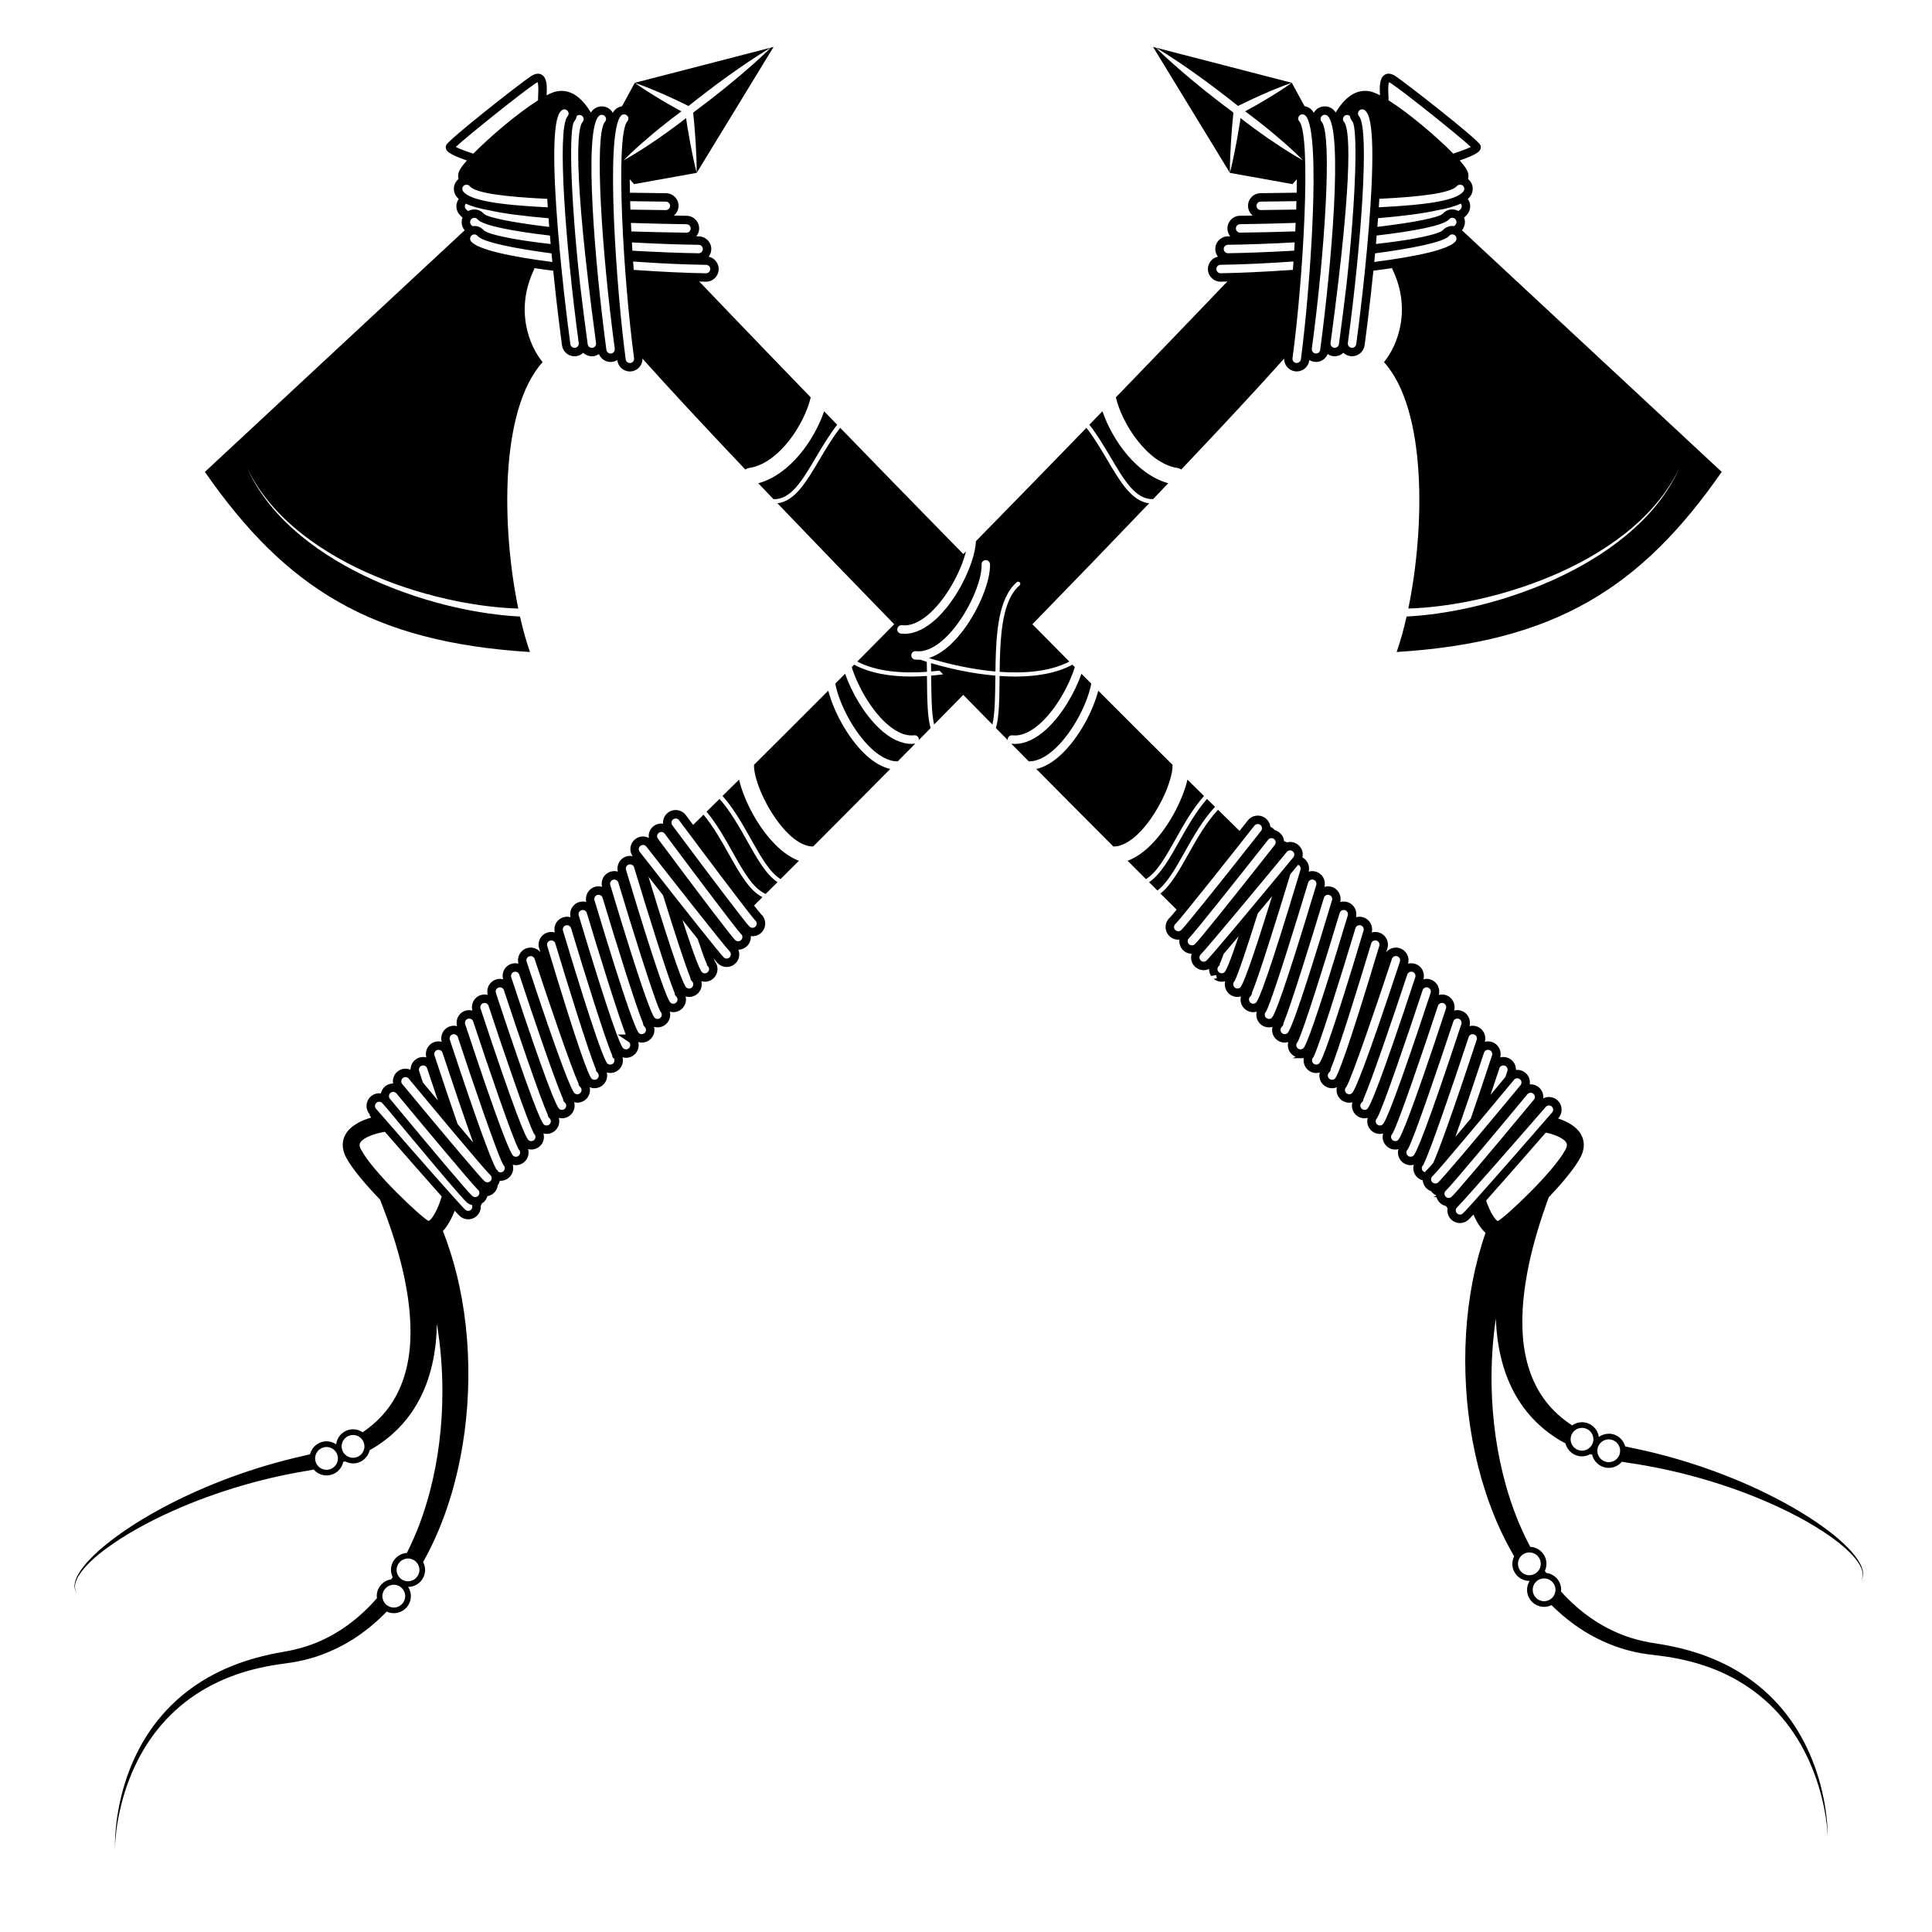 <?xml version="1.0" encoding="UTF-8"?>
<svg version="1.1" viewBox="0 0 880 880" xml:space="preserve" xmlns="http://www.w3.org/2000/svg"><g transform="matrix(1.333 0 0 -1.333 0 880)"><g fill="#231f20"><path d="m31.141-25.146h3.677c1.135 0 2.026 0.106 2.672 0.318s1.161 0.51 1.545 0.893c0.54 0.541 0.961 1.269 1.262 2.182 0.302 0.914 0.453 2.022 0.453 3.322 0 1.804-0.295 3.19-0.887 4.159-0.591 0.967-1.31 1.617-2.155 1.946-0.612 0.235-1.594 0.352-2.949 0.352h-3.618zm-2.282-2.031v17.235h5.932c1.338 0 2.36-0.082 3.065-0.247 0.986-0.228 1.828-0.639 2.525-1.235 0.908-0.767 1.587-1.749 2.037-2.944 0.451-1.195 0.676-2.562 0.676-4.098 0-1.308-0.153-2.469-0.458-3.479-0.305-1.011-0.697-1.848-1.175-2.51-0.477-0.663-1-1.184-1.568-1.564-0.567-0.38-1.252-0.668-2.055-0.864-0.802-0.196-1.724-0.294-2.766-0.294z"/><path d="m47.546-19.739h6.969c-0.094 1.052-0.36 1.842-0.799 2.368-0.674 0.817-1.548 1.225-2.621 1.225-0.971 0-1.788-0.326-2.45-0.978-0.662-0.651-1.028-1.523-1.099-2.615m6.946-3.407 2.187-0.281c-0.345-1.277-0.983-2.268-1.915-2.973-0.931-0.705-2.122-1.058-3.571-1.058-1.824 0-3.272 0.562-4.34 1.687-1.069 1.124-1.603 2.701-1.603 4.731 0 2.1 0.54 3.729 1.621 4.889 1.08 1.16 2.482 1.74 4.205 1.74 1.668 0 3.03-0.568 4.088-1.704 1.057-1.136 1.586-2.735 1.586-4.794 0-0.126-4e-3 -0.315-0.012-0.565h-9.317c0.079-1.373 0.467-2.425 1.165-3.155 0.698-0.729 1.569-1.095 2.612-1.095 0.776 0 1.439 0.205 1.988 0.616 0.549 0.41 0.984 1.064 1.306 1.962"/><path d="m58.489-23.442 2.094 0.328c0.118-0.842 0.445-1.489 0.983-1.937s1.289-0.673 2.254-0.673c0.973 0 1.695 0.199 2.166 0.595 0.471 0.397 0.706 0.861 0.706 1.396 0 0.479-0.207 0.855-0.62 1.13-0.289 0.189-1.01 0.428-2.163 0.719-1.554 0.392-2.631 0.731-3.231 1.016-0.6 0.286-1.055 0.681-1.365 1.187-0.31 0.505-0.464 1.063-0.464 1.674 0 0.557 0.127 1.071 0.382 1.545 0.254 0.475 0.602 0.868 1.04 1.182 0.329 0.242 0.778 0.448 1.347 0.616 0.568 0.169 1.177 0.253 1.828 0.253 0.979 0 1.84-0.141 2.58-0.423 0.741-0.282 1.288-0.664 1.641-1.145 0.352-0.482 0.595-1.125 0.729-1.932l-2.063-0.281c-0.094 0.642-0.367 1.144-0.818 1.505s-1.089 0.541-1.912 0.541c-0.974 0-1.668-0.161-2.084-0.483-0.416-0.321-0.623-0.698-0.623-1.13 0-0.275 0.086-0.523 0.259-0.742 0.172-0.228 0.443-0.417 0.811-0.566 0.212-0.079 0.836-0.259 1.872-0.541 1.498-0.401 2.543-0.728 3.133-0.982 0.59-0.255 1.053-0.625 1.389-1.11 0.336-0.487 0.504-1.089 0.504-1.81 0-0.705-0.206-1.369-0.617-1.992-0.412-0.622-1.006-1.104-1.783-1.445-0.776-0.341-1.654-0.511-2.634-0.511-1.623 0-2.861 0.338-3.711 1.013-0.852 0.674-1.395 1.675-1.63 3.003"/><path d="m71.378-14.692h2.109v-12.484h-2.109zm0 4.75h2.109v-2.438h-2.109z"/><path d="m78.078-20.712c0-1.639 0.325-2.834 0.974-3.586 0.65-0.753 1.464-1.129 2.442-1.129 0.97 0 1.784 0.374 2.442 1.123 0.657 0.748 0.985 1.922 0.985 3.522 0 1.528-0.338 2.68-1.015 3.457-0.677 0.775-1.492 1.164-2.448 1.164-0.938 0-1.737-0.383-2.394-1.147s-0.986-1.899-0.986-3.404m-1.75-7.496 2.062-0.313c0.086-0.632 0.325-1.093 0.716-1.382 0.524-0.391 1.24-0.586 2.147-0.586 0.978 0 1.733 0.196 2.265 0.588 0.531 0.392 0.892 0.941 1.079 1.647 0.11 0.432 0.16 1.337 0.153 2.718-0.924-1.094-2.075-1.641-3.453-1.641-1.715 0-3.043 0.619-3.982 1.858-0.94 1.238-1.409 2.722-1.409 4.455 0 1.191 0.216 2.29 0.646 3.297 0.431 1.006 1.056 1.785 1.874 2.333 0.819 0.548 1.78 0.823 2.885 0.823 1.472 0 2.687-0.594 3.642-1.781v1.5h1.953v-10.789c0-1.944-0.198-3.321-0.593-4.131-0.396-0.811-1.023-1.451-1.881-1.922-0.858-0.47-1.914-0.705-3.168-0.705-1.488 0-2.691 0.335-3.608 1.005s-1.36 1.678-1.328 3.026"/><path d="m90.104-27.177v12.485h1.89v-1.775c0.916 1.37 2.24 2.056 3.97 2.056 0.752 0 1.444-0.135 2.074-0.405 0.63-0.271 1.102-0.625 1.415-1.065 0.313-0.438 0.533-0.96 0.658-1.563 0.078-0.392 0.118-1.077 0.118-2.057v-7.676h-2.11v7.598c0 0.862-0.082 1.507-0.246 1.934-0.165 0.427-0.456 0.769-0.875 1.023-0.419 0.256-0.911 0.383-1.474 0.383-0.9 0-1.677-0.286-2.331-0.859-0.653-0.572-0.98-1.658-0.98-3.257v-6.822z"/><path d="m105.06-19.739h6.969c-0.094 1.052-0.361 1.842-0.799 2.368-0.674 0.817-1.548 1.225-2.621 1.225-0.972 0-1.788-0.326-2.45-0.978-0.662-0.651-1.029-1.523-1.099-2.615m6.945-3.407 2.188-0.281c-0.345-1.277-0.984-2.268-1.915-2.973-0.932-0.705-2.122-1.058-3.571-1.058-1.825 0-3.272 0.562-4.34 1.687-1.07 1.124-1.604 2.701-1.604 4.731 0 2.1 0.54 3.729 1.621 4.889s2.483 1.74 4.205 1.74c1.668 0 3.031-0.568 4.088-1.704s1.586-2.735 1.586-4.794c0-0.126-4e-3 -0.315-0.012-0.565h-9.316c0.078-1.373 0.467-2.425 1.165-3.155 0.697-0.729 1.568-1.095 2.611-1.095 0.777 0 1.439 0.205 1.989 0.616 0.548 0.41 0.984 1.064 1.305 1.962"/><path d="m118.26-20.948c0-1.6 0.337-2.795 1.01-3.588 0.674-0.791 1.469-1.188 2.385-1.188 0.924 0 1.709 0.378 2.355 1.135s0.969 1.911 0.969 3.464c0 1.71-0.329 2.964-0.987 3.765-0.657 0.798-1.468 1.199-2.431 1.199-0.94 0-1.724-0.385-2.355-1.152-0.63-0.77-0.946-1.981-0.946-3.635m6.688-6.229v1.571c-0.791-1.235-1.955-1.852-3.49-1.852-0.995 0-1.91 0.274-2.744 0.822-0.834 0.549-1.48 1.315-1.938 2.299-0.458 0.983-0.688 2.113-0.688 3.391 0 1.246 0.208 2.376 0.624 3.39 0.415 1.015 1.037 1.793 1.868 2.334 0.83 0.54 1.758 0.811 2.784 0.811 0.752 0 1.422-0.158 2.01-0.476 0.587-0.317 1.065-0.73 1.433-1.239v6.184h2.11v-17.235z"/><path d="m144.88-20.911c-0.767-0.314-1.918-0.58-3.451-0.799-0.869-0.126-1.484-0.268-1.844-0.424s-0.637-0.386-0.833-0.687c-0.196-0.302-0.294-0.637-0.294-1.006 0-0.565 0.213-1.034 0.639-1.41 0.426-0.377 1.049-0.565 1.869-0.565 0.813 0 1.535 0.178 2.168 0.535s1.098 0.844 1.395 1.463c0.226 0.479 0.34 1.184 0.34 2.117zm0.172-4.719c-0.786-0.668-1.541-1.141-2.263-1.415-0.723-0.275-1.499-0.413-2.327-0.413-1.367 0-2.418 0.335-3.152 1.005s-1.102 1.526-1.102 2.567c0 0.612 0.139 1.17 0.416 1.675 0.278 0.506 0.641 0.911 1.09 1.217 0.45 0.306 0.955 0.536 1.518 0.693 0.414 0.11 1.039 0.216 1.875 0.318 1.703 0.203 2.957 0.446 3.762 0.728 7e-3 0.29 0.011 0.475 0.011 0.553 0 0.863-0.199 1.471-0.598 1.823-0.539 0.479-1.341 0.718-2.404 0.718-0.992 0-1.725-0.175-2.198-0.524-0.474-0.348-0.823-0.965-1.05-1.851l-2.062 0.281c0.188 0.886 0.497 1.601 0.928 2.146 0.43 0.544 1.052 0.963 1.867 1.256 0.814 0.295 1.758 0.442 2.831 0.442 1.064 0 1.929-0.125 2.596-0.376 0.665-0.251 1.154-0.567 1.467-0.946 0.314-0.38 0.533-0.861 0.658-1.44 0.071-0.361 0.106-1.012 0.106-1.951v-2.822c0-1.967 0.045-3.211 0.136-3.733 0.09-0.52 0.268-1.019 0.536-1.498h-2.203c-0.227 0.442-0.373 0.957-0.438 1.547"/><path d="m150.31-27.177v12.485h1.89v-1.775c0.916 1.37 2.24 2.056 3.97 2.056 0.752 0 1.444-0.135 2.074-0.405 0.631-0.271 1.102-0.625 1.415-1.065 0.313-0.438 0.533-0.96 0.658-1.563 0.078-0.392 0.118-1.077 0.118-2.057v-7.676h-2.11v7.598c0 0.862-0.082 1.507-0.246 1.934-0.165 0.427-0.456 0.769-0.875 1.023-0.419 0.256-0.911 0.383-1.474 0.383-0.9 0-1.677-0.286-2.331-0.859-0.653-0.572-0.98-1.658-0.98-3.257v-6.822z"/><path d="m165.08-20.948c0-1.6 0.336-2.795 1.009-3.588 0.674-0.791 1.469-1.188 2.385-1.188 0.924 0 1.709 0.378 2.356 1.135 0.645 0.757 0.968 1.911 0.968 3.464 0 1.71-0.329 2.964-0.986 3.765-0.658 0.798-1.469 1.199-2.432 1.199-0.94 0-1.724-0.385-2.355-1.152-0.63-0.77-0.945-1.981-0.945-3.635m6.687-6.229v1.571c-0.791-1.235-1.955-1.852-3.49-1.852-0.994 0-1.909 0.274-2.743 0.822-0.834 0.549-1.481 1.315-1.939 2.299-0.458 0.983-0.687 2.113-0.687 3.391 0 1.246 0.207 2.376 0.623 3.39 0.415 1.015 1.037 1.793 1.868 2.334 0.83 0.54 1.758 0.811 2.785 0.811 0.752 0 1.421-0.158 2.009-0.476 0.587-0.317 1.065-0.73 1.433-1.239v6.184h2.11v-17.235z"/><path d="m183.72-27.177v12.485h1.89v-1.895c0.487 0.886 0.937 1.471 1.349 1.752 0.413 0.283 0.867 0.424 1.362 0.424 0.715 0 1.441-0.228 2.18-0.682l-0.74-1.957c-0.516 0.301-1.033 0.451-1.549 0.451-0.461 0-0.876-0.138-1.243-0.417-0.368-0.278-0.63-0.664-0.787-1.158-0.235-0.752-0.353-1.575-0.353-2.468v-6.535z"/><path d="m193.34-19.739h6.968c-0.094 1.052-0.36 1.842-0.799 2.368-0.674 0.817-1.547 1.225-2.62 1.225-0.972 0-1.789-0.326-2.451-0.978-0.662-0.651-1.028-1.523-1.098-2.615m6.945-3.407 2.187-0.281c-0.345-1.277-0.982-2.268-1.914-2.973-0.933-0.705-2.123-1.058-3.571-1.058-1.825 0-3.272 0.562-4.341 1.687-1.068 1.124-1.603 2.701-1.603 4.731 0 2.1 0.54 3.729 1.621 4.889s2.482 1.74 4.206 1.74c1.667 0 3.03-0.568 4.087-1.704s1.586-2.735 1.586-4.794c0-0.126-4e-3 -0.315-0.012-0.565h-9.316c0.078-1.373 0.466-2.425 1.164-3.155 0.699-0.729 1.569-1.095 2.612-1.095 0.776 0 1.439 0.205 1.988 0.616 0.549 0.41 0.984 1.064 1.306 1.962"/><path d="m205.1-9.942h2.109v-17.234h-2.109z"/><path d="m212.07-19.739h6.969c-0.094 1.052-0.361 1.842-0.799 2.368-0.674 0.817-1.547 1.225-2.62 1.225-0.972 0-1.789-0.326-2.451-0.978-0.662-0.651-1.028-1.523-1.099-2.615m6.946-3.407 2.187-0.281c-0.345-1.277-0.983-2.268-1.915-2.973s-2.122-1.058-3.571-1.058c-1.824 0-3.271 0.562-4.341 1.687-1.068 1.124-1.603 2.701-1.603 4.731 0 2.1 0.541 3.729 1.622 4.889 1.08 1.16 2.482 1.74 4.205 1.74 1.668 0 3.03-0.568 4.088-1.704 1.057-1.136 1.585-2.735 1.585-4.794 0-0.126-3e-3 -0.315-0.011-0.565h-9.317c0.079-1.373 0.467-2.425 1.165-3.155 0.698-0.729 1.568-1.095 2.612-1.095 0.776 0 1.439 0.205 1.987 0.616 0.549 0.41 0.985 1.064 1.307 1.962"/><path d="m231.83-20.911c-0.767-0.314-1.918-0.58-3.452-0.799-0.869-0.126-1.483-0.268-1.843-0.424-0.361-0.156-0.638-0.386-0.834-0.687-0.196-0.302-0.293-0.637-0.293-1.006 0-0.565 0.213-1.034 0.638-1.41 0.426-0.377 1.049-0.565 1.87-0.565 0.812 0 1.535 0.178 2.168 0.535 0.632 0.357 1.097 0.844 1.394 1.463 0.227 0.479 0.34 1.184 0.34 2.117zm0.172-4.719c-0.787-0.668-1.541-1.141-2.264-1.415-0.723-0.275-1.498-0.413-2.326-0.413-1.367 0-2.418 0.335-3.153 1.005-0.734 0.67-1.101 1.526-1.101 2.567 0 0.612 0.138 1.17 0.416 1.675 0.277 0.506 0.64 0.911 1.09 1.217 0.449 0.306 0.955 0.536 1.517 0.693 0.414 0.11 1.039 0.216 1.875 0.318 1.703 0.203 2.957 0.446 3.762 0.728 8e-3 0.29 0.012 0.475 0.012 0.553 0 0.863-0.2 1.471-0.598 1.823-0.54 0.479-1.341 0.718-2.404 0.718-0.993 0-1.726-0.175-2.199-0.524-0.473-0.348-0.823-0.965-1.049-1.851l-2.063 0.281c0.188 0.886 0.497 1.601 0.928 2.146 0.431 0.544 1.053 0.963 1.867 1.256 0.815 0.295 1.758 0.442 2.831 0.442 1.065 0 1.93-0.125 2.596-0.376 0.665-0.251 1.155-0.567 1.468-0.946 0.313-0.38 0.532-0.861 0.658-1.44 0.07-0.361 0.105-1.012 0.105-1.951v-2.822c0-1.967 0.045-3.211 0.136-3.733 0.09-0.52 0.269-1.019 0.536-1.498h-2.203c-0.227 0.442-0.373 0.957-0.437 1.547"/><path d="m236.39-23.442 2.093 0.328c0.118-0.842 0.446-1.489 0.983-1.937 0.538-0.448 1.289-0.673 2.254-0.673 0.974 0 1.695 0.199 2.166 0.595 0.471 0.397 0.707 0.861 0.707 1.396 0 0.479-0.207 0.855-0.621 1.13-0.289 0.189-1.01 0.428-2.163 0.719-1.554 0.392-2.631 0.731-3.23 1.016-0.601 0.286-1.056 0.681-1.366 1.187-0.309 0.505-0.464 1.063-0.464 1.674 0 0.557 0.127 1.071 0.382 1.545 0.255 0.475 0.602 0.868 1.04 1.182 0.329 0.242 0.779 0.448 1.347 0.616 0.568 0.169 1.178 0.253 1.828 0.253 0.98 0 1.84-0.141 2.581-0.423 0.74-0.282 1.287-0.664 1.64-1.145 0.352-0.482 0.596-1.125 0.729-1.932l-2.063-0.281c-0.094 0.642-0.366 1.144-0.818 1.505-0.451 0.361-1.088 0.541-1.912 0.541-0.973 0-1.668-0.161-2.084-0.483-0.416-0.321-0.623-0.698-0.623-1.13 0-0.275 0.086-0.523 0.259-0.742 0.172-0.228 0.443-0.417 0.812-0.566 0.212-0.079 0.836-0.259 1.871-0.541 1.499-0.401 2.543-0.728 3.133-0.982 0.59-0.255 1.053-0.625 1.389-1.11 0.336-0.487 0.505-1.089 0.505-1.81 0-0.705-0.206-1.369-0.618-1.992-0.412-0.622-1.006-1.104-1.782-1.445-0.777-0.341-1.655-0.511-2.635-0.511-1.623 0-2.86 0.338-3.711 1.013-0.852 0.674-1.395 1.675-1.629 3.003"/><path d="m250.86-19.739h6.969c-0.094 1.052-0.361 1.842-0.799 2.368-0.674 0.817-1.548 1.225-2.621 1.225-0.972 0-1.788-0.326-2.451-0.978-0.662-0.651-1.028-1.523-1.098-2.615m6.945-3.407 2.188-0.281c-0.345-1.277-0.984-2.268-1.915-2.973-0.932-0.705-2.122-1.058-3.572-1.058-1.824 0-3.271 0.562-4.34 1.687-1.069 1.124-1.603 2.701-1.603 4.731 0 2.1 0.54 3.729 1.621 4.889 1.08 1.16 2.482 1.74 4.205 1.74 1.668 0 3.031-0.568 4.088-1.704s1.586-2.735 1.586-4.794c0-0.126-4e-3 -0.315-0.012-0.565h-9.316c0.078-1.373 0.467-2.425 1.164-3.155 0.698-0.729 1.569-1.095 2.612-1.095 0.777 0 1.439 0.205 1.988 0.616 0.549 0.41 0.984 1.064 1.306 1.962"/><path d="m264.05-20.948c0-1.6 0.337-2.795 1.01-3.588 0.674-0.791 1.469-1.188 2.385-1.188 0.924 0 1.709 0.378 2.355 1.135s0.969 1.911 0.969 3.464c0 1.71-0.329 2.964-0.987 3.765-0.658 0.798-1.468 1.199-2.431 1.199-0.94 0-1.725-0.385-2.355-1.152-0.63-0.77-0.946-1.981-0.946-3.635m6.688-6.229v1.571c-0.791-1.235-1.954-1.852-3.49-1.852-0.995 0-1.91 0.274-2.744 0.822-0.834 0.549-1.48 1.315-1.938 2.299-0.458 0.983-0.688 2.113-0.688 3.391 0 1.246 0.208 2.376 0.623 3.39 0.415 1.015 1.038 1.793 1.869 2.334 0.83 0.54 1.757 0.811 2.785 0.811 0.752 0 1.422-0.158 2.009-0.476 0.586-0.317 1.065-0.73 1.433-1.239v6.184h2.109v-17.235z"/><path d="m282.73-14.692h2.109v-12.484h-2.109zm0 4.75h2.109v-2.438h-2.109z"/><path d="m288.07-27.177v12.485h1.89v-1.775c0.916 1.37 2.24 2.056 3.971 2.056 0.751 0 1.442-0.135 2.073-0.405 0.63-0.271 1.102-0.625 1.415-1.065 0.314-0.438 0.533-0.96 0.659-1.563 0.078-0.392 0.117-1.077 0.117-2.057v-7.676h-2.11v7.598c0 0.862-0.082 1.507-0.247 1.934-0.164 0.427-0.455 0.769-0.874 1.023-0.419 0.256-0.91 0.383-1.473 0.383-0.901 0-1.678-0.286-2.331-0.859-0.654-0.572-0.981-1.658-0.981-3.257v-6.822z"/><path d="m310.04-21.007c0-1.607 0.326-2.796 0.975-3.564 0.649-0.769 1.436-1.153 2.359-1.153 0.939 0 1.744 0.399 2.413 1.194 0.668 0.797 1.003 2.029 1.003 3.699 0 1.592-0.327 2.783-0.98 3.576-0.653 0.791-1.435 1.188-2.342 1.188-0.899 0-1.696-0.422-2.388-1.265-0.693-0.843-1.04-2.067-1.04-3.675m-1.906-10.951v17.266h1.922v-1.622c0.454 0.633 0.968 1.11 1.539 1.427 0.571 0.318 1.265 0.476 2.08 0.476 1.066 0 2.005-0.275 2.82-0.822 0.814-0.549 1.429-1.324 1.844-2.323s0.623-2.093 0.623-3.285c0-1.277-0.229-2.427-0.687-3.449-0.458-1.023-1.124-1.807-1.997-2.352-0.874-0.544-1.793-0.816-2.756-0.816-0.705 0-1.338 0.148-1.898 0.445s-1.02 0.672-1.38 1.125v-6.07z"/><path d="m329.67-27.177v1.841c-0.968-1.415-2.285-2.122-3.949-2.122-0.734 0-1.42 0.141-2.057 0.423-0.636 0.282-1.109 0.637-1.418 1.064-0.308 0.427-0.525 0.95-0.65 1.57-0.086 0.415-0.129 1.073-0.129 1.974v7.735h2.11v-6.92c0-1.105 0.043-1.848 0.128-2.233 0.133-0.555 0.415-0.992 0.845-1.309 0.43-0.318 0.961-0.476 1.595-0.476 0.633 0 1.227 0.162 1.782 0.487 0.555 0.326 0.947 0.768 1.179 1.328 0.23 0.56 0.346 1.373 0.346 2.438v6.685h2.108v-12.485z"/><path d="m336.8-20.841c0-1.498 0.204-2.58 0.612-3.247 0.667-1.091 1.569-1.636 2.708-1.636 0.926 0 1.727 0.403 2.401 1.206 0.675 0.804 1.013 2.002 1.013 3.595 0 1.632-0.324 2.836-0.972 3.612-0.647 0.777-1.43 1.165-2.348 1.165-0.926 0-1.727-0.402-2.402-1.206-0.674-0.803-1.012-1.966-1.012-3.489m0.031-6.336h-1.953v17.235h2.109v-6.145c0.895 1.117 2.035 1.676 3.424 1.676 0.769 0 1.496-0.154 2.183-0.465 0.686-0.309 1.251-0.744 1.694-1.305 0.443-0.559 0.791-1.235 1.041-2.027 0.252-0.791 0.377-1.638 0.377-2.539 0-2.139-0.529-3.792-1.589-4.96-1.059-1.167-2.331-1.751-3.813-1.751-1.476 0-2.633 0.613-3.473 1.84z"/><path d="m348.23-9.942h2.109v-17.234h-2.109z"/><path d="m353.62-14.692h2.109v-12.484h-2.109zm0 4.75h2.109v-2.438h-2.109z"/><path d="m367.11-22.599 2.079-0.281c-0.228-1.432-0.81-2.553-1.747-3.363-0.936-0.811-2.087-1.215-3.45-1.215-1.709 0-3.082 0.559-4.121 1.675s-1.557 2.717-1.557 4.802c0 1.347 0.223 2.527 0.669 3.537 0.447 1.011 1.126 1.769 2.039 2.275 0.914 0.505 1.907 0.758 2.98 0.758 1.355 0 2.465-0.344 3.326-1.029 0.861-0.687 1.414-1.662 1.657-2.924l-2.062-0.313c-0.196 0.84-0.542 1.472-1.04 1.896-0.497 0.424-1.098 0.635-1.803 0.635-1.065 0-1.931-0.382-2.596-1.147-0.666-0.765-0.999-1.975-0.999-3.63 0-1.679 0.322-2.898 0.965-3.659 0.644-0.761 1.483-1.142 2.519-1.142 0.831 0 1.525 0.256 2.082 0.767s0.91 1.297 1.059 2.358"/><path d="m379.07-20.948c0-1.6 0.337-2.795 1.01-3.588 0.674-0.791 1.469-1.188 2.385-1.188 0.924 0 1.709 0.378 2.355 1.135s0.969 1.911 0.969 3.464c0 1.71-0.329 2.964-0.986 3.765-0.659 0.798-1.469 1.199-2.432 1.199-0.939 0-1.725-0.385-2.355-1.152-0.63-0.77-0.946-1.981-0.946-3.635m6.688-6.229v1.571c-0.791-1.235-1.955-1.852-3.49-1.852-0.995 0-1.91 0.274-2.744 0.822-0.834 0.549-1.48 1.315-1.938 2.299-0.459 0.983-0.688 2.113-0.688 3.391 0 1.246 0.207 2.376 0.623 3.39 0.415 1.015 1.038 1.793 1.869 2.334 0.83 0.54 1.758 0.811 2.784 0.811 0.752 0 1.422-0.158 2.01-0.476 0.587-0.317 1.065-0.73 1.433-1.239v6.184h2.109v-17.235z"/><path d="m392.44-20.937c0-1.599 0.348-2.796 1.045-3.593 0.698-0.795 1.575-1.194 2.632-1.194 1.05 0 1.923 0.401 2.62 1.2 0.698 0.8 1.046 2.019 1.046 3.658 0 1.545-0.35 2.715-1.052 3.512-0.701 0.794-1.572 1.193-2.614 1.193-1.057 0-1.934-0.397-2.632-1.188-0.697-0.793-1.045-1.988-1.045-3.588m-2.172 2e-3c0 2.312 0.641 4.024 1.926 5.137 1.073 0.924 2.38 1.387 3.923 1.387 1.715 0 3.116-0.563 4.205-1.687 1.089-1.125 1.633-2.678 1.633-4.661 0-1.605-0.241-2.869-0.723-3.79-0.481-0.921-1.182-1.636-2.102-2.145s-1.924-0.764-3.013-0.764c-1.746 0-3.158 0.561-4.234 1.681-1.077 1.12-1.615 2.735-1.615 4.842"/><path d="m404.44-27.177v12.485h1.89v-1.747c0.392 0.609 0.911 1.1 1.561 1.471 0.649 0.371 1.387 0.557 2.217 0.557 0.922 0 1.679-0.192 2.27-0.574 0.59-0.384 1.007-0.919 1.249-1.607 0.988 1.454 2.275 2.181 3.859 2.181 1.24 0 2.193-0.343 2.86-1.028 0.667-0.687 1-1.743 1-3.168v-8.57h-2.11v7.868c0 0.847-0.068 1.456-0.206 1.83-0.136 0.372-0.385 0.671-0.746 0.899-0.361 0.227-0.785 0.341-1.27 0.341-0.879 0-1.609-0.292-2.189-0.876-0.58-0.585-0.87-1.52-0.87-2.806v-7.256h-2.109v8.115c0 0.941-0.172 1.647-0.517 2.117s-0.908 0.706-1.691 0.706c-0.595 0-1.145-0.157-1.651-0.471-0.504-0.313-0.871-0.772-1.097-1.376-0.227-0.603-0.341-1.474-0.341-2.61v-6.481z"/><path d="m432.44-20.911c-0.767-0.314-1.918-0.58-3.453-0.799-0.868-0.126-1.482-0.268-1.842-0.424-0.361-0.156-0.638-0.386-0.833-0.687-0.197-0.302-0.294-0.637-0.294-1.006 0-0.565 0.213-1.034 0.638-1.41 0.426-0.377 1.049-0.565 1.869-0.565 0.813 0 1.536 0.178 2.168 0.535 0.633 0.357 1.098 0.844 1.395 1.463 0.227 0.479 0.34 1.184 0.34 2.117zm0.171-4.719c-0.786-0.668-1.541-1.141-2.263-1.415-0.723-0.275-1.498-0.413-2.326-0.413-1.368 0-2.418 0.335-3.153 1.005-0.734 0.67-1.101 1.526-1.101 2.567 0 0.612 0.138 1.17 0.416 1.675 0.277 0.506 0.64 0.911 1.089 1.217 0.45 0.306 0.956 0.536 1.518 0.693 0.414 0.11 1.039 0.216 1.875 0.318 1.703 0.203 2.957 0.446 3.762 0.728 8e-3 0.29 0.012 0.475 0.012 0.553 0 0.863-0.2 1.471-0.599 1.823-0.539 0.479-1.34 0.718-2.403 0.718-0.994 0-1.726-0.175-2.199-0.524-0.473-0.348-0.823-0.965-1.049-1.851l-2.063 0.281c0.188 0.886 0.497 1.601 0.928 2.146 0.43 0.544 1.052 0.963 1.867 1.256 0.814 0.295 1.759 0.442 2.831 0.442 1.064 0 1.93-0.125 2.596-0.376 0.665-0.251 1.154-0.567 1.467-0.946 0.314-0.38 0.533-0.861 0.659-1.44 0.07-0.361 0.105-1.012 0.105-1.951v-2.822c0-1.967 0.045-3.211 0.136-3.733 0.09-0.52 0.268-1.019 0.536-1.498h-2.203c-0.228 0.442-0.373 0.957-0.438 1.547"/><path d="m437.86-14.692h2.109v-12.484h-2.109zm0 4.75h2.109v-2.438h-2.109z"/><path d="m443.21-27.177v12.485h1.891v-1.775c0.916 1.37 2.239 2.056 3.97 2.056 0.752 0 1.443-0.135 2.074-0.405 0.629-0.271 1.101-0.625 1.415-1.065 0.313-0.438 0.532-0.96 0.658-1.563 0.078-0.392 0.117-1.077 0.117-2.057v-7.676h-2.109v7.598c0 0.862-0.082 1.507-0.247 1.934s-0.457 0.769-0.875 1.023c-0.418 0.256-0.91 0.383-1.473 0.383-0.901 0-1.678-0.286-2.331-0.859-0.654-0.572-0.981-1.658-0.981-3.257v-6.822z"/><path d="m465.18-20.841c0-1.498 0.204-2.58 0.612-3.247 0.667-1.091 1.569-1.636 2.708-1.636 0.926 0 1.727 0.403 2.401 1.206 0.675 0.804 1.013 2.002 1.013 3.595 0 1.632-0.324 2.836-0.972 3.612-0.647 0.777-1.43 1.165-2.348 1.165-0.926 0-1.727-0.402-2.402-1.206-0.674-0.803-1.012-1.966-1.012-3.489m0.031-6.336h-1.953v17.235h2.109v-6.145c0.895 1.117 2.035 1.676 3.424 1.676 0.769 0 1.496-0.154 2.183-0.465 0.686-0.309 1.251-0.744 1.694-1.305 0.443-0.559 0.791-1.235 1.041-2.027 0.252-0.791 0.377-1.638 0.377-2.539 0-2.139-0.529-3.792-1.589-4.96-1.06-1.167-2.331-1.751-3.813-1.751-1.476 0-2.633 0.613-3.473 1.84z"/><path d="m476.56-31.979-0.235 1.99c0.461-0.125 0.864-0.188 1.208-0.188 0.47 0 0.845 0.078 1.126 0.235s0.513 0.377 0.693 0.658c0.132 0.212 0.347 0.736 0.645 1.574 0.039 0.118 0.102 0.29 0.188 0.518l-4.75 12.5h2.28l2.602-7.198c0.338-0.912 0.64-1.872 0.908-2.879 0.244 0.941 0.535 1.873 0.873 2.797l2.665 7.28h2.114l-4.733-12.704c-0.51-1.369-0.906-2.31-1.188-2.827-0.376-0.695-0.807-1.205-1.293-1.53-0.486-0.324-1.066-0.486-1.74-0.486-0.407 0-0.862 0.086-1.363 0.26"/><path d="m495.74-27.177v17.235h11.625v-2.032h-9.344v-5.343h8.094v-2.032h-8.094v-7.828z"/><path d="m510.03-27.177v12.485h1.891v-1.895c0.487 0.886 0.936 1.471 1.349 1.752 0.413 0.283 0.866 0.424 1.362 0.424 0.715 0 1.441-0.228 2.179-0.682l-0.74-1.957c-0.515 0.301-1.032 0.451-1.549 0.451-0.461 0-0.875-0.138-1.243-0.417-0.367-0.278-0.63-0.664-0.786-1.158-0.236-0.752-0.353-1.575-0.353-2.468v-6.535z"/><path d="m519.66-19.739h6.969c-0.094 1.052-0.36 1.842-0.799 2.368-0.674 0.817-1.548 1.225-2.621 1.225-0.972 0-1.788-0.326-2.45-0.978-0.662-0.651-1.028-1.523-1.099-2.615m6.946-3.407 2.187-0.281c-0.345-1.277-0.983-2.268-1.915-2.973s-2.122-1.058-3.571-1.058c-1.824 0-3.272 0.562-4.34 1.687-1.069 1.124-1.604 2.701-1.604 4.731 0 2.1 0.54 3.729 1.621 4.889s2.483 1.74 4.206 1.74c1.668 0 3.031-0.568 4.087-1.704 1.057-1.136 1.586-2.735 1.586-4.794 0-0.126-4e-3 -0.315-0.011-0.565h-9.317c0.078-1.373 0.467-2.425 1.164-3.155 0.699-0.729 1.57-1.095 2.613-1.095 0.776 0 1.438 0.205 1.988 0.616 0.549 0.41 0.983 1.064 1.306 1.962"/><path d="m533.04-19.739h6.969c-0.095 1.052-0.36 1.842-0.799 2.368-0.674 0.817-1.548 1.225-2.621 1.225-0.972 0-1.788-0.326-2.45-0.978-0.662-0.651-1.029-1.523-1.099-2.615m6.945-3.407 2.188-0.281c-0.345-1.277-0.983-2.268-1.915-2.973s-2.122-1.058-3.57-1.058c-1.826 0-3.273 0.562-4.341 1.687-1.07 1.124-1.604 2.701-1.604 4.731 0 2.1 0.54 3.729 1.621 4.889s2.483 1.74 4.205 1.74c1.668 0 3.031-0.568 4.088-1.704 1.058-1.136 1.586-2.735 1.586-4.794 0-0.126-4e-3 -0.315-0.011-0.565h-9.317c0.078-1.373 0.467-2.425 1.165-3.155 0.697-0.729 1.569-1.095 2.612-1.095 0.776 0 1.439 0.205 1.988 0.616 0.549 0.41 0.984 1.064 1.305 1.962"/><path d="m544.34-21.646 2.156 0.188c0.102-0.864 0.338-1.574 0.709-2.128s0.948-1.002 1.73-1.344c0.781-0.341 1.661-0.512 2.637-0.512 0.868 0 1.634 0.129 2.298 0.388 0.664 0.26 1.158 0.616 1.484 1.068 0.324 0.451 0.486 0.944 0.486 1.476 0 0.541-0.156 1.013-0.468 1.417-0.311 0.404-0.828 0.742-1.549 1.017-0.462 0.18-1.484 0.461-3.066 0.842-1.583 0.38-2.692 0.739-3.328 1.077-0.824 0.431-1.438 0.967-1.842 1.607-0.404 0.639-0.606 1.356-0.606 2.149 0 0.871 0.247 1.685 0.741 2.442 0.493 0.757 1.215 1.332 2.163 1.725 0.948 0.392 2.003 0.588 3.163 0.588 1.278 0 2.404-0.205 3.381-0.616 0.976-0.411 1.726-1.015 2.252-1.813 0.525-0.798 0.807-1.701 0.846-2.711l-2.187-0.172c-0.118 1.087-0.515 1.908-1.192 2.464-0.678 0.556-1.68 0.833-3.003 0.833-1.38 0-2.384-0.253-3.015-0.759-0.631-0.507-0.946-1.116-0.946-1.83 0-0.62 0.223-1.13 0.67-1.53 0.438-0.401 1.585-0.811 3.437-1.23 1.853-0.42 3.124-0.786 3.814-1.099 1.002-0.462 1.743-1.048 2.221-1.757s0.717-1.526 0.717-2.449c0-0.917-0.263-1.781-0.787-2.591-0.525-0.812-1.277-1.442-2.26-1.892-0.982-0.45-2.089-0.676-3.317-0.676-1.558 0-2.864 0.228-3.916 0.682-1.053 0.454-1.879 1.138-2.478 2.051-0.598 0.912-0.914 1.944-0.945 3.095"/><path d="m566.06-27.177-6.666 17.235h2.472l4.478-12.516c0.36-1.003 0.662-1.943 0.905-2.82 0.267 0.939 0.576 1.88 0.929 2.82l4.657 12.516h2.331l-6.748-17.235z"/><path d="m585.26-20.427v2.031h7.297v-6.388c-1.12-0.893-2.277-1.565-3.468-2.014-1.191-0.451-2.413-0.676-3.666-0.676-1.694 0-3.231 0.363-4.613 1.088-1.384 0.725-2.428 1.774-3.133 3.146s-1.058 2.905-1.058 4.598c0 1.678 0.351 3.244 1.052 4.698 0.701 1.455 1.71 2.535 3.026 3.24 1.317 0.706 2.833 1.058 4.549 1.058 1.245 0 2.372-0.202 3.379-0.606s1.796-0.968 2.368-1.689c0.572-0.722 1.007-1.664 1.305-2.827l-2.058-0.563c-0.259 0.878-0.58 1.568-0.965 2.071-0.383 0.503-0.932 0.906-1.645 1.208-0.714 0.302-1.506 0.453-2.376 0.453-1.042 0-1.944-0.158-2.704-0.476-0.761-0.317-1.375-0.735-1.841-1.252s-0.829-1.085-1.088-1.704c-0.438-1.066-0.658-2.222-0.658-3.468 0-1.536 0.265-2.821 0.794-3.855 0.529-1.036 1.299-1.803 2.31-2.305 1.011-0.501 2.085-0.752 3.222-0.752 0.988 0 1.952 0.189 2.894 0.568 0.94 0.38 1.653 0.784 2.139 1.215v3.201z"/><path d="m596.24-24.771h2.406v-2.406h-2.406z"/><path d="m603.7-20.937c0-1.599 0.349-2.796 1.046-3.593 0.697-0.795 1.574-1.194 2.632-1.194 1.05 0 1.923 0.401 2.62 1.2 0.697 0.8 1.046 2.019 1.046 3.658 0 1.545-0.351 2.715-1.052 3.512-0.701 0.794-1.572 1.193-2.614 1.193-1.058 0-1.935-0.397-2.632-1.188-0.697-0.793-1.046-1.988-1.046-3.588m-2.172 2e-3c0 2.312 0.642 4.024 1.927 5.137 1.072 0.924 2.38 1.387 3.923 1.387 1.715 0 3.116-0.563 4.205-1.687 1.089-1.125 1.633-2.678 1.633-4.661 0-1.605-0.242-2.869-0.723-3.79s-1.183-1.636-2.102-2.145c-0.92-0.509-1.924-0.764-3.013-0.764-1.746 0-3.158 0.561-4.235 1.681s-1.615 2.735-1.615 4.842"/><path d="m615.68-27.177v12.485h1.89v-1.895c0.488 0.886 0.937 1.471 1.35 1.752 0.412 0.283 0.865 0.424 1.361 0.424 0.715 0 1.442-0.228 2.18-0.682l-0.74-1.957c-0.516 0.301-1.032 0.451-1.549 0.451-0.461 0-0.875-0.138-1.243-0.417-0.367-0.278-0.63-0.664-0.786-1.158-0.237-0.752-0.354-1.575-0.354-2.468v-6.535z"/><path d="m625.08-20.712c0-1.639 0.325-2.834 0.975-3.586 0.649-0.753 1.463-1.129 2.441-1.129 0.971 0 1.784 0.374 2.442 1.123 0.658 0.748 0.986 1.922 0.986 3.522 0 1.528-0.338 2.68-1.016 3.457-0.676 0.775-1.492 1.164-2.447 1.164-0.939 0-1.737-0.383-2.395-1.147-0.657-0.764-0.986-1.899-0.986-3.404m-1.75-7.496 2.063-0.313c0.086-0.632 0.325-1.093 0.715-1.382 0.525-0.391 1.241-0.586 2.148-0.586 0.977 0 1.732 0.196 2.265 0.588 0.531 0.392 0.891 0.941 1.079 1.647 0.109 0.432 0.16 1.337 0.152 2.718-0.924-1.094-2.074-1.641-3.453-1.641-1.715 0-3.042 0.619-3.982 1.858-0.939 1.238-1.409 2.722-1.409 4.455 0 1.191 0.216 2.29 0.647 3.297 0.43 1.006 1.055 1.785 1.874 2.333 0.818 0.548 1.78 0.823 2.884 0.823 1.472 0 2.687-0.594 3.642-1.781v1.5h1.953v-10.789c0-1.944-0.197-3.321-0.593-4.131-0.396-0.811-1.023-1.451-1.88-1.922-0.859-0.47-1.914-0.705-3.168-0.705-1.489 0-2.692 0.335-3.609 1.005s-1.359 1.678-1.328 3.026"/></g><path d="m226.63 628c-3.192 1.385-6.406 2.731-9.729 3.864l46.491 12.02 0.933 0.241-26.266-43.035c0.015 3.596-0.158 7.166-0.376 10.732l-0.398 5.341-0.426 4.504 0.605 0.477c1.952 1.465 3.91 2.922 5.819 4.439l3.472 2.729 3.42 2.793c2.271 1.875 4.522 3.776 6.726 5.737 2.211 1.951 4.393 3.943 6.491 6.042-2.564-1.495-5.045-3.098-7.495-4.74-2.456-1.633-4.867-3.325-7.259-5.045l-3.571-2.598-3.522-2.663c-2.12-1.585-4.187-3.244-6.266-4.885-1.294 0.645-2.599 1.264-3.906 1.884-1.56 0.76-3.159 1.448-4.743 2.163m-59.358-39.717c4.536-1.03 11.431-1.945 20.171-2.694 0.071-0.981 0.147-1.964 0.225-2.945-0.188 0.016-0.372 0.033-0.556 0.049-12.109 1.461-20.33 3.124-21.746 4.393-1.339 1.587-3.611 1.956-5.39 0.966-0.388 0.264-0.648 0.505-0.818 0.718-0.243 0.303-0.355 0.687-0.315 1.077 0.031 0.286 0.164 0.532 0.339 0.746 1.951-0.939 4.618-1.695 8.09-2.31m-7.829 8.72c0.087 0 0.173 0.016 0.261 0.024 0.331-0.074 0.65-0.265 0.902-0.577 2.116-2.257 11.41-3.506 26.396-4.235 0.048-0.838 0.102-1.693 0.159-2.577 6e-3 -0.106 0.013-0.212 0.021-0.317-16.988 0.832-26.463 2.362-28.892 5.4-0.242 0.302-0.351 0.679-0.31 1.066 0.042 0.385 0.23 0.728 0.529 0.967 0.212 0.169 0.459 0.251 0.713 0.282 0.075-7e-3 0.146-0.033 0.221-0.033m-3.708 12.955c4.106 3.83 23.034 18.968 27.336 21.78 0.294 0.192 0.493 0.28 0.611 0.319 0.386-0.779 0.262-3.365 0.214-4.375-0.036-0.751-0.061-1.323-0.031-1.786-6.917-4.365-16.418-12.415-22.126-18.233-2.481 0.799-4.819 1.671-6.004 2.295m48.817 10.491c0.293 0.317 0.694 0.478 1.089 0.478 0.349 0 0.697-0.126 0.97-0.379 0.592-0.549 0.632-1.435 0.095-2.014l-0.123-0.15c-3.493-4.961-1.02-44.018 3.482-77.383 0.05-0.383-0.048-0.762-0.284-1.069-0.233-0.306-0.571-0.503-0.958-0.555-0.786-0.115-1.513 0.461-1.618 1.236-3.88 29.062-7.787 74.308-2.653 79.836m7.634 0.15c0.265 0.288 0.632 0.457 1.027 0.475 0.023 2e-3 0.048 2e-3 0.071 2e-3 0.363 0 0.702-0.131 0.963-0.373 0.288-0.266 0.455-0.622 0.473-1.001 0.017-0.373-0.116-0.731-0.375-1.009l-0.127-0.157c-3.908-5.619-1.316-52.901 2.447-80.783 0.106-0.788-0.449-1.516-1.234-1.622-0.793-0.108-1.523 0.458-1.628 1.236-2.992 22.189-7.152 77.268-1.617 83.232m9.307-29.26 6.058-0.077c0.794-0.011 1.433-0.668 1.421-1.462-0.01-0.785-0.656-1.423-1.441-1.423v-1.443l-0.021 1.443-6.052 0.077c-2.071 0.025-4.078 0.053-6.045 0.082-0.035 0.978-0.066 1.94-0.093 2.888 2.012-0.031 4.07-0.059 6.173-0.085m13.1-7.799c0.794-0.011 1.433-0.667 1.422-1.46-0.012-0.786-0.657-1.425-1.442-1.425v-1.186h-3e-3l-0.018 1.186c-6.879 0.094-13.136 0.239-18.825 0.426-0.049 0.981-0.095 1.95-0.136 2.913 5.996-0.209 12.346-0.363 19.002-0.454m4.146-7.032c0.796-0.01 1.433-0.666 1.423-1.462-0.01-0.784-0.657-1.423-1.441-1.423v-1.026h-6e-3l-0.014 1.026c-5.371 0.076-13.542 0.359-22.608 0.876-0.057 0.95-0.112 1.894-0.165 2.834 7.692-0.435 15.484-0.724 22.811-0.825m3.948-8.303c-0.012-0.785-0.659-1.423-1.441-1.423v-1.444l-0.02 1.444c-6.232 0.084-15.101 0.484-24.693 1.163-0.07 0.956-0.137 1.908-0.199 2.856 8.656-0.621 17.279-1.031 24.929-1.135 0.796-0.011 1.433-0.666 1.424-1.461m-39.304-26.331c-0.233-0.307-0.572-0.503-0.951-0.555-0.791-0.104-1.52 0.458-1.626 1.237-1.025 7.599-1.891 14.438-2.622 20.608-3.431 31.433-3.693 52.706-2.068 55.371 0.509 0.583 0.815 1.272 0.956 1.988 0.271 0.22 0.59 0.357 0.921 0.357 0.348 0 0.697-0.124 0.968-0.376 0.593-0.549 0.634-1.434 0.096-2.015l-0.127-0.156c-1.369-1.966-3.649-13.245 4.736-75.39 0.05-0.382-0.048-0.762-0.283-1.069m-5.916 0c-0.233-0.307-0.572-0.503-0.952-0.555-0.787-0.104-1.519 0.458-1.625 1.237-0.804 5.966-3.531 27.008-4.851 47.27-1.864 28.627 0.737 31.43 1.717 32.485 0.267 0.288 0.632 0.456 1.026 0.475 0.024 1e-3 0.046 1e-3 0.07 1e-3 0.362 0 0.702-0.132 0.964-0.374 0.593-0.55 0.636-1.434 0.097-2.014l-0.124-0.157c-3.394-4.869-0.651-43.127 3.96-77.3 0.051-0.382-0.048-0.761-0.282-1.068m-36.506 35.815c-0.245 0.305-0.356 0.689-0.316 1.081 0.04 0.385 0.225 0.728 0.524 0.967 0.263 0.211 0.582 0.323 0.909 0.323 0.05 0 0.099-2e-3 0.149-7e-3 0.376-0.039 0.712-0.224 0.949-0.521l0.119-0.131c2.045-1.998 12.071-4.085 25.156-5.816 0.093-0.991 0.186-1.975 0.281-2.946-14.006 1.806-25.485 4.192-27.771 7.05m0 5.67c-0.245 0.306-0.355 0.689-0.314 1.079 0.04 0.386 0.226 0.73 0.523 0.967 0.274 0.22 0.595 0.326 0.913 0.326 0.413 0 0.818-0.182 1.1-0.533l0.112-0.124c2.021-1.999 11.696-3.897 24.613-5.4 0.083-0.968 0.166-1.933 0.251-2.892-4.726 0.537-9.174 1.147-13.062 1.836-5.261 0.997-8.804 1.974-9.74 2.805-0.719 0.852-1.72 1.384-2.83 1.499-0.368 0.04-0.73 0.015-1.088-0.038-0.184 0.156-0.349 0.315-0.478 0.475m20.119-145.99c-1.231 3.486-2.379 7.601-3.4 12.124-7.358 0.372-14.639 1.495-21.786 3.088-9.66 2.183-19.102 5.29-28.122 9.335-9.009 4.051-17.623 9.081-25.227 15.396-7.571 6.294-14.156 14.004-18.112 23.046 4.178-8.941 10.91-16.429 18.568-22.485 7.689-6.075 16.338-10.846 25.347-14.634 9.02-3.784 18.426-6.623 27.996-8.541 6.847-1.355 13.805-2.254 20.748-2.482-5.644 27.333-6.446 67.846 8.315 84.204-4.58 5.53-9.615 18.031-2.765 31.977l-0.298 0.184c2.162-0.327 4.401-0.634 6.686-0.919 1.208-11.866 2.49-21.704 3-25.49 0.289-2.138 2.131-3.748 4.286-3.748 0.193 0 0.385 0.012 0.581 0.038 0.91 0.122 1.731 0.529 2.384 1.147 0.781-0.733 1.818-1.185 2.951-1.185 0.193 0 0.386 0.012 0.582 0.038 0.671 0.09 1.287 0.346 1.832 0.713 0.653-1.587 2.205-2.694 3.983-2.694 0.197 0 0.391 0.013 0.583 0.039 0.621 0.084 1.198 0.304 1.712 0.627 0.01-0.085 0.019-0.148 0.022-0.164 0.288-2.136 2.132-3.748 4.283-3.748 0.193 0 0.385 0.012 0.585 0.039 2.183 0.294 3.75 2.184 3.727 4.335 8.709-9.757 20.814-22.782 35.129-37.878 0.36 0.257 0.777 0.443 1.248 0.511 10.301 1.484 19.065 15.231 21.101 24.141-22.432 23.19-36.796 38.244-36.796 38.244l-1.325 1.345c1.408-0.049 2.231-0.072 2.307-0.074h0.041c2.35 0 4.292 1.915 4.326 4.269 0.027 2.097-1.45 3.869-3.428 4.288 0.547 0.715 0.889 1.593 0.902 2.554 0.032 2.386-1.882 4.354-4.267 4.386-0.285 4e-3 -0.567 0.01-0.849 0.015 0.585 0.726 0.956 1.634 0.97 2.632 0.031 2.384-1.882 4.353-4.269 4.386-1.485 0.019-2.939 0.043-4.371 0.069 0.95 0.783 1.579 1.948 1.598 3.266 0.031 2.385-1.882 4.352-4.269 4.385l-6.075 0.077c-1.774 0.022-3.902 0.049-6.264 0.084-0.034 1.592-0.057 3.127-0.067 4.599l1.479-1.663 21.397 3.847c-0.895 3.483-1.601 6.987-2.261 10.498l-0.922 5.275-0.453 2.938c-1.24-0.955-2.474-1.918-3.74-2.841-1.865-1.411-3.792-2.738-5.698-4.095-3.179-2.168-6.387-4.297-9.727-6.252-0.725-0.424-1.448-0.849-2.188-1.255 0.728 0.744 1.473 1.467 2.219 2.182 2.655 2.538 5.424 4.921 8.218 7.272 1.82 1.471 3.617 2.971 5.477 4.387 1.266 0.998 2.561 1.955 3.85 2.919-0.877 0.482-1.75 0.969-2.625 1.457-1.525 0.832-3.014 1.733-4.517 2.608-2.979 1.797-5.939 3.633-8.791 5.681l-4.345-7.984c-0.952-0.158-1.824-0.604-2.487-1.318-0.242-0.262-0.47-0.586-0.684-0.958-0.215 0.382-0.473 0.746-0.811 1.06-1.748 1.62-4.5 1.509-6.137-0.252-0.185-0.2-0.358-0.441-0.524-0.705-2.351 3.869-6.19 8.374-11.802 7.213-0.9-0.187-2.033-0.651-3.331-1.329 0.128 2.654 0.273 5.93-1.683 7.05-1.01 0.578-2.223 0.414-3.604-0.488-3.981-2.601-27.97-21.481-28.99-23.522-0.24-0.48-0.249-1.021-0.027-1.527 0.198-0.447 0.756-1.659 7.072-3.777-1.149-1.293-1.998-2.39-2.422-3.18-0.605-1.124-0.73-2.176-0.412-3.137-1e-3 0-3e-3 -2e-3 -5e-3 -3e-3 -0.905-0.721-1.472-1.755-1.597-2.908-0.125-1.149 0.203-2.279 0.925-3.182 0.206-0.258 0.451-0.502 0.716-0.742-0.42-0.594-0.699-1.279-0.779-2.026-0.121-1.15 0.209-2.28 0.93-3.181 0.242-0.303 0.557-0.693 1.146-1.147-0.13-0.345-0.234-0.703-0.272-1.081-0.121-1.151 0.21-2.28 0.93-3.182 0.022-0.027 0.05-0.053 0.073-0.079l-88.774-82.565c27.409-39.429 56.74-58.181 111.07-61.547m98.914 65.686c2.11 3.575 4.397 7.447 7.096 10.929 11.282-11.634 24.072-24.771 37.765-38.749 1.134-1.156 2.271-2.317 3.416-3.484 0.297-0.304 0.594-0.606 0.893-0.911 0.298 0.305 0.596 0.607 0.894 0.911-0.113-0.466-0.239-0.942-0.382-1.432-1.845-6.268-6.26-14.393-11.648-19.432-2.396-2.237-6.05-4.807-9.829-4.361-0.648 0.076-1.224-0.3-1.472-0.868-0.055-0.127-0.113-0.252-0.131-0.395-0.092-0.791 0.472-1.508 1.263-1.603 0.287-0.033 0.575-0.04 0.863-0.05 0.117-4e-3 0.23-0.021 0.346-0.021 3.525 1e-3 7.277 1.777 10.929 5.191 5.369 5.018 9.742 12.716 11.945 19.229 0.917 2.71 1.457 5.208 1.531 7.226 13.692 13.978 26.482 27.115 37.765 38.749 2.698-3.484 4.985-7.353 7.097-10.928 4.428-7.499 8.377-14.169 14.336-14.867-12.278-12.85-25.783-26.832-39.899-41.33 4.172-4.223 8.385-8.478 12.627-12.751-6.503-3.386-15.132-4.131-23.814-3.51 0.105 8.811 0.437 18.093 3.181 24.374 0.916 2.096 2.09 3.871 3.628 5.166 0.304 0.257 0.342 0.712 0.088 1.016-0.258 0.305-0.712 0.343-1.018 0.088-1.584-1.335-2.807-3.112-3.774-5.178-3.069-6.554-3.435-16.199-3.546-25.349-8.248 0.73-16.428 2.624-22.756 4.593 2.448 0.771 4.953 2.308 7.411 4.609 6.245 5.836 11.142 15.292 12.84 22.295 0.477 1.97 0.716 3.756 0.642 5.201-0.04 0.795-0.719 1.412-1.513 1.366-0.796-0.04-1.409-0.717-1.368-1.513 0.04-0.761-0.026-1.637-0.177-2.598-1.005-6.414-6.021-16.687-12.394-22.644-2.064-1.931-5.067-4.104-8.284-4.379-0.509-0.044-1.025-0.044-1.544 0.016-0.784 0.099-1.508-0.47-1.602-1.262-0.094-0.79 0.471-1.508 1.263-1.602 0.399-0.048 0.802-0.071 1.209-0.071 0.18 0 0.364 0.024 0.544 0.032 0.724-0.244 1.484-0.492 2.269-0.738 0.027-1.144 0.046-2.286 0.06-3.422-8.68-0.622-17.311 0.124-23.813 3.51 4.24 4.273 8.454 8.528 12.626 12.751-14.116 14.498-27.622 28.48-39.899 41.33 5.956 0.698 9.907 7.37 14.336 14.866m115.5-147.18c-0.948 0.944-1.899 1.891-2.854 2.843 3.925 2.604 7.02 8.1 10.388 14.117 2.692 4.8 5.676 10.091 9.414 14.331 0.915-0.903 1.83-1.801 2.74-2.699-4.2-4.485-7.441-10.225-10.346-15.409-3.192-5.698-5.995-10.662-9.342-13.183m-43.947 44.121c-1.998 2.019-3.997 4.042-5.994 6.065 0.021-3e-3 0.037-0.016 0.058-0.018 0.402-0.049 0.805-0.073 1.21-0.073 3.525 0 7.277 1.777 10.928 5.191 5.245 4.903 9.537 12.362 11.787 18.776 1.115-1.121 2.232-2.245 3.351-3.369-1.169-6.436-6.086-16.348-12.303-22.162-2.226-2.083-5.528-4.45-9.037-4.41m-7.197 7.649c-0.017-0.138 0.01-0.267 0.032-0.397-1.356 1.374-2.711 2.749-4.065 4.122 1.111 3.866 1.173 9.813 1.239 16.753 4e-3 0.35 7e-3 0.705 0.011 1.06 1.794-0.125 3.588-0.2 5.364-0.2 7.189 0 14.08 1.12 19.52 4.058l0.825-0.83c-1.924-6.197-6.245-14.033-11.496-18.942-2.394-2.239-6.055-4.81-9.828-4.362-0.815 0.098-1.51-0.471-1.602-1.262m36.082-36.724c-8.661 8.675-17.477 17.546-26.322 26.48 2.777 0.629 5.639 2.274 8.444 4.898 6.114 5.715 10.94 14.906 12.732 21.859 8.436-8.467 16.934-16.953 25.385-25.342 0.137-5.59-5.338-17.568-12.113-23.902-2.048-1.916-5.079-4.07-8.126-3.993m-98.824 148.71c1.458-1.506 2.948-3.044 4.463-4.608-2.8-3.59-5.154-7.569-7.323-11.24-4.67-7.911-8.504-14.372-14.444-14.186-1.755 1.837-3.481 3.649-5.181 5.436 10.847 2.956 19.134 14.793 22.485 24.598m109.97-159.86c-2.075 2.075-4.166 4.161-6.267 6.262 2.401 0.9 4.822 2.458 7.184 4.666 6.538 6.112 11.531 15.761 13.273 23.06 1.886-1.865 3.766-3.726 5.644-5.577-3.863-4.363-6.902-9.751-9.644-14.644-3.458-6.173-6.452-11.493-10.19-13.767m-181.96-62.872c-0.252-0.293-0.602-0.467-0.987-0.497-0.376-0.039-0.756 0.098-1.048 0.35-0.965 0.836-4.386 9.395-15.211 45.411-0.112 0.37-0.071 0.76 0.111 1.1s0.486 0.587 0.858 0.699c0.139 0.042 0.278 0.062 0.419 0.062 0.232 0 0.463-0.057 0.675-0.171 0.339-0.182 0.589-0.486 0.7-0.857 4.609-15.339 11.98-38.945 14.12-43.554l-0.128-0.065 0.403-0.799h0.239c0.307-0.522 0.257-1.209-0.151-1.679m-5.386-5.2c-0.253-0.289-0.603-0.467-0.988-0.492-0.386-0.043-0.756 0.095-1.049 0.35-0.963 0.833-4.385 9.388-15.21 45.41-0.228 0.762 0.204 1.569 0.969 1.798 0.137 0.041 0.277 0.06 0.415 0.06 0.236 0 0.467-0.057 0.679-0.17 0.34-0.183 0.59-0.488 0.699-0.858 4.427-14.73 11.401-37.091 13.843-42.918v-0.057c0-0.468 0.225-0.885 0.571-1.149l0.088-0.105c0.456-0.545 0.448-1.33-0.017-1.869m-5.846-4.911c-0.244-0.298-0.589-0.482-0.971-0.521-0.388-0.035-0.76 0.077-1.058 0.322-0.988 0.809-4.638 9.274-16.416 44.991-0.247 0.755 0.164 1.573 0.922 1.824 0.148 0.049 0.3 0.073 0.453 0.073 0.221 0 0.44-0.052 0.643-0.154 0.346-0.174 0.602-0.471 0.723-0.838 4.816-14.606 12.382-36.771 14.978-42.538v-0.015c0-0.484 0.239-0.912 0.605-1.174l0.091-0.104c0.47-0.53 0.482-1.316 0.03-1.866m-5.246-5.34c-0.244-0.298-0.589-0.481-0.974-0.519-0.385-0.041-0.757 0.076-1.057 0.32-0.985 0.809-4.634 9.27-16.412 44.991-0.121 0.367-0.093 0.758 0.082 1.102 0.173 0.344 0.469 0.599 0.839 0.721 0.146 0.047 0.297 0.075 0.449 0.075 0.221 0 0.442-0.054 0.646-0.156 0.346-0.175 0.603-0.471 0.723-0.837 4.817-14.608 12.382-36.771 14.979-42.535v-0.016c0-0.487 0.239-0.914 0.604-1.176l0.091-0.102c0.469-0.533 0.483-1.316 0.03-1.868m-5.246-5.339c-0.244-0.298-0.589-0.482-0.971-0.519-0.395-0.036-0.762 0.075-1.057 0.319-0.989 0.812-4.638 9.275-16.416 44.993-0.249 0.754 0.163 1.572 0.92 1.823 0.147 0.049 0.299 0.073 0.45 0.073 0.223 0 0.444-0.052 0.648-0.155 0.345-0.174 0.601-0.472 0.723-0.837 4.815-14.607 12.381-36.772 14.978-42.534v-0.019c0-0.484 0.24-0.913 0.604-1.176l0.09-0.099c0.47-0.533 0.483-1.317 0.031-1.869m-5.246-5.337c-0.243-0.298-0.59-0.485-0.972-0.521h-2e-3c-0.389-0.038-0.758 0.076-1.055 0.321-0.987 0.809-4.636 9.271-16.415 44.988-0.25 0.757 0.163 1.575 0.92 1.824 0.149 0.049 0.301 0.073 0.453 0.073 0.222 0 0.443-0.054 0.647-0.155 0.343-0.173 0.6-0.47 0.72-0.836 5.162-15.656 13.484-39.992 15.458-43.514l-0.057-0.057 0.273-0.258c0.469-0.53 0.483-1.316 0.03-1.865m-4.423-2.088-0.095-0.098 2e-3 3e-3 0.093 0.095 0.102 0.101zm-0.822-3.252c-0.244-0.298-0.59-0.483-0.973-0.522-0.393-0.034-0.76 0.078-1.058 0.322-0.987 0.812-4.636 9.275-16.415 44.991-0.248 0.755 0.164 1.572 0.918 1.822 0.15 0.049 0.302 0.072 0.45 0.072 0.607 0 1.173-0.385 1.373-0.989 5.163-15.655 13.484-39.992 15.458-43.514l-0.058-0.057 0.273-0.257c0.47-0.532 0.483-1.318 0.032-1.868m-5.247-5.341c-0.243-0.297-0.59-0.482-0.972-0.521-0.323-0.032-0.629 0.066-0.9 0.238-0.2 0.334-0.443 0.635-0.725 0.897-1.566 2.814-5.672 13.324-15.847 44.179-0.25 0.755 0.163 1.573 0.92 1.821 0.15 0.049 0.302 0.074 0.455 0.074 0.221 0 0.44-0.051 0.642-0.153 0.345-0.174 0.601-0.471 0.723-0.839 5.006-15.18 12.981-38.522 15.261-43.136 0.072-0.143 0.137-0.269 0.198-0.376l-0.058-0.058 0.058 0.057c0.019-0.036 0.038-0.067 0.056-0.097l0.157-0.217c0.471-0.534 0.484-1.318 0.032-1.869m-11.081-13.172c-0.252-0.294-0.597-0.476-0.968-0.513-0.362-0.04-0.721 0.075-1.01 0.31-1.177 0.967-13.19 14.544-30.606 34.595-0.254 0.288-0.376 0.661-0.349 1.045 0.026 0.384 0.202 0.732 0.493 0.986 0.264 0.231 0.596 0.353 0.944 0.353 0.034 0 0.069 0 0.103-2e-3 0.384-0.026 0.734-0.203 0.987-0.495 0.534-0.615 1.136-1.305 1.782-2.049 9.974-12.024 25.348-30.444 27.14-31.917 0.504-0.414 1.085-0.686 1.7-0.842 0.193-0.491 0.137-1.06-0.216-1.471m-14.673-3.943c-2.459 1.272-18.941 16.652-23.033 24.381-0.751 1.42-0.435 2.042-0.315 2.276 0.949 1.869 5.373 3.314 8.064 3.705 0.137 0.018 0.268 0.06 0.398 0.099 6.086-6.99 13.956-15.988 19.417-22.105-1.22-4.313-3.434-8.177-4.531-8.356m-12.959 43.76c0.267 0.222 0.593 0.33 0.918 0.33 0.414 0 0.827-0.177 1.112-0.52 7.081-8.546 25.873-31.103 27.824-32.893 0.294-0.24 0.474-0.58 0.508-0.953 0.034-0.379-0.084-0.756-0.333-1.058-0.236-0.288-0.578-0.471-0.96-0.508-0.405-0.04-0.788 0.079-1.091 0.329-1.182 0.971-12.24 14.019-28.171 33.242-0.244 0.297-0.361 0.671-0.323 1.056 0.035 0.383 0.218 0.729 0.516 0.975m4.204 5.042c0.267 0.221 0.592 0.33 0.917 0.33 0.415 0 0.827-0.177 1.113-0.522 7.081-8.545 25.872-31.1 27.824-32.891 0.294-0.241 0.473-0.578 0.508-0.954 0.034-0.378-0.084-0.754-0.332-1.056-0.237-0.29-0.579-0.471-0.961-0.508-0.403-0.041-0.786 0.077-1.091 0.326-1.182 0.972-12.24 14.021-28.171 33.243-0.244 0.298-0.361 0.671-0.324 1.057 0.036 0.381 0.219 0.729 0.517 0.975m6.49 4.248c0.15 0.05 0.304 0.073 0.456 0.073 0.223 0 0.442-0.052 0.647-0.154 0.343-0.171 0.599-0.469 0.72-0.836 1.107-3.356 2.358-7.11 3.661-10.97-1.681 2.015-3.393 4.07-5.098 6.125-0.424 1.279-0.855 2.584-1.302 3.94-0.25 0.757 0.162 1.574 0.916 1.822m5.248 5.34c0.149 0.05 0.302 0.075 0.455 0.075 0.221 0 0.441-0.051 0.644-0.154 0.344-0.175 0.601-0.472 0.721-0.839 3.043-9.225 7.183-21.464 10.473-30.681-1.604 1.895-3.393 4.02-5.294 6.285-2.113 6.079-4.711 13.769-7.919 23.492-0.247 0.754 0.164 1.571 0.92 1.822m49.339 47.792c0.138 0.043 0.279 0.063 0.419 0.063 0.235 0 0.468-0.057 0.681-0.171 0.337-0.184 0.587-0.486 0.698-0.856 4.128-13.743 10.476-34.127 13.291-41.53h-2.774l3.903-2.602 0.082-0.097c0.453-0.546 0.446-1.329-0.02-1.869-0.252-0.29-0.602-0.468-0.987-0.492-0.383-0.039-0.756 0.095-1.048 0.347-0.963 0.837-4.386 9.394-15.211 45.411-0.229 0.762 0.205 1.569 0.966 1.796m5.387 5.2c0.137 0.042 0.278 0.062 0.418 0.062 0.235 0 0.468-0.057 0.681-0.171 0.337-0.183 0.587-0.487 0.697-0.856 4.426-14.731 11.401-37.091 13.843-42.919 0-0.019-1e-3 -0.039-1e-3 -0.056 0-0.469 0.224-0.887 0.572-1.152l0.088-0.105c0.454-0.543 0.446-1.33-0.017-1.865-0.252-0.293-0.605-0.467-0.989-0.496-0.387-0.044-0.756 0.096-1.049 0.35-0.963 0.833-4.385 9.389-15.211 45.411-0.228 0.761 0.204 1.568 0.968 1.797m4.531 4.499c0.182 0.339 0.485 0.587 0.857 0.698 0.137 0.042 0.276 0.062 0.415 0.062 0.236 0 0.467-0.057 0.68-0.171 0.341-0.184 0.588-0.486 0.7-0.856 4.527-15.07 11.722-38.126 14.003-43.297 0.133-0.299 0.248-0.536 0.345-0.712l0.153-0.222c0.457-0.544 0.448-1.329-0.02-1.869-0.252-0.289-0.6-0.466-0.984-0.492-0.392-0.037-0.757 0.096-1.049 0.35-0.964 0.834-4.388 9.39-15.21 45.41-0.114 0.369-0.073 0.761 0.11 1.099m6.245 5.897c0.137 0.04 0.276 0.062 0.414 0.062 0.234 0 0.464-0.058 0.678-0.173 0.341-0.182 0.591-0.485 0.701-0.855 4.425-14.727 11.397-37.085 13.842-42.919-2e-3 -0.018-2e-3 -0.038-2e-3 -0.055 0-0.471 0.225-0.89 0.576-1.153l0.086-0.106c0.449-0.532 0.439-1.336-0.019-1.865-0.253-0.292-0.602-0.466-0.987-0.495-0.379-0.038-0.756 0.096-1.047 0.349-0.966 0.836-4.389 9.393-15.212 45.413-0.228 0.761 0.205 1.567 0.97 1.797m3.951 6.383c0.257 0.202 0.565 0.307 0.884 0.307 0.06 0 0.12-4e-3 0.179-0.01 0.383-0.048 0.724-0.242 0.962-0.544 7.301-9.342 26.643-33.977 28.429-35.762 0.567-0.566 0.591-1.484 0.057-2.046-0.268-0.278-0.621-0.443-0.99-0.462-0.358-3e-3 -0.721 0.113-0.996 0.362-1.124 1.026-12.419 15.207-28.775 36.134-0.237 0.302-0.343 0.679-0.294 1.061 0.048 0.383 0.239 0.724 0.544 0.96m6.281 4.459c0.26 0.191 0.56 0.284 0.86 0.284 0.442 0 0.876-0.201 1.161-0.58 6.625-8.896 24.219-32.392 26.083-34.289 0.281-0.257 0.443-0.604 0.458-0.978 0.015-0.38-0.122-0.749-0.386-1.039-0.252-0.277-0.604-0.44-0.987-0.458-0.411-0.018-0.78 0.119-1.073 0.385-1.136 1.035-11.502 14.639-26.41 34.656-0.229 0.308-0.325 0.689-0.27 1.069 0.056 0.381 0.257 0.718 0.564 0.95m4.903 4.605c0.26 0.191 0.56 0.283 0.859 0.283 0.442 0 0.877-0.2 1.16-0.579 6.626-8.897 24.217-32.391 26.083-34.289 0.28-0.256 0.443-0.604 0.458-0.978 0.014-0.382-0.123-0.752-0.387-1.04-0.252-0.278-0.602-0.439-0.985-0.457h-2e-3c-0.403-0.023-0.778 0.119-1.07 0.385-1.134 1.033-11.5 14.637-26.411 34.656-0.231 0.308-0.326 0.689-0.271 1.07 0.057 0.38 0.257 0.717 0.566 0.949m11.587-49.651-0.117-0.07 0.168-0.289 0.213-0.141 0.08-0.097c0.449-0.534 0.441-1.338-0.017-1.866-0.254-0.292-0.604-0.469-0.989-0.496-0.385-0.043-0.754 0.097-1.047 0.35-0.643 0.559-2.391 4.578-6.706 17.924 1.841-2.327 3.609-4.547 5.204-6.54 1.418-4.221 2.569-7.421 3.211-8.775m-5.06-7.663c-0.252-0.291-0.602-0.468-0.985-0.492h-3e-3c-0.387-0.044-0.756 0.095-1.047 0.347-0.893 0.773-3.897 8.182-12.929 37.865 1.571-2.003 3.253-4.147 4.977-6.339 3.72-11.977 7.639-24.124 9.347-28.202-2e-3 -0.017-2e-3 -0.036-2e-3 -0.056 0-0.469 0.226-0.887 0.574-1.15l0.086-0.104c0.457-0.545 0.448-1.33-0.018-1.869m-97.122-203.05c-2.148 0-3.896 1.747-3.896 3.897 0 2.148 1.748 3.895 3.896 3.895s3.897-1.747 3.897-3.895c0-2.15-1.749-3.897-3.897-3.897m-4.862-8.971c-2.149 0-3.897 1.748-3.897 3.896 0 2.149 1.748 3.897 3.897 3.897 2.147 0 3.896-1.748 3.896-3.897 0-2.148-1.749-3.896-3.896-3.896m-13.925 51.176c-2.148 0-3.896 1.748-3.896 3.896s1.748 3.896 3.896 3.896c2.149 0 3.896-1.748 3.896-3.896s-1.747-3.896-3.896-3.896m-9.061-4.108c-2.149 0-3.897 1.748-3.897 3.896 0 2.149 1.748 3.896 3.897 3.896s3.896-1.747 3.896-3.896c0-2.148-1.747-3.896-3.896-3.896m101.14 140.97c0.386-0.112 0.784-0.187 1.193-0.187 0.106 0 0.211 4e-3 0.317 0.013 1.152 0.081 2.204 0.608 2.962 1.483 0.956 1.105 1.254 2.555 0.915 3.888 0.386-0.113 0.783-0.185 1.193-0.185 0.104 0 0.21 4e-3 0.315 0.011 1.153 0.083 2.203 0.609 2.963 1.484 0.956 1.105 1.253 2.555 0.916 3.887 0.385-0.111 0.783-0.186 1.192-0.186 0.104 0 0.21 3e-3 0.317 0.012 1.154 0.083 2.204 0.611 2.959 1.484 0.958 1.104 1.255 2.554 0.919 3.886 0.384-0.11 0.783-0.182 1.191-0.182 0.105 0 0.211 4e-3 0.317 0.01 1.153 0.083 2.206 0.612 2.96 1.484 0.959 1.104 1.255 2.556 0.917 3.888 0.387-0.111 0.783-0.186 1.193-0.186 0.103 0 0.207 4e-3 0.312 0.013 1.154 0.081 2.207 0.606 2.966 1.482 0.955 1.107 1.254 2.556 0.917 3.889 0.384-0.113 0.78-0.184 1.191-0.184 0.103 0 0.209 3e-3 0.316 0.011 1.153 0.082 2.205 0.609 2.961 1.484 1.362 1.574 1.417 3.853 0.151 5.483-0.11 0.212-0.252 0.534-0.42 0.944 0.78-0.93 1.33-1.554 1.573-1.773 0.792-0.724 1.808-1.117 2.871-1.117 0.065 0 0.13 1e-3 0.197 5e-3h3e-3c1.116 0.051 2.162 0.532 2.945 1.351 1.18 1.238 1.46 3.034 0.872 4.56 0.046 0 0.089 0 0.132 2e-3h3e-3c1.154 0.056 2.213 0.553 2.984 1.399 0.778 0.851 1.181 1.951 1.135 3.094-2e-3 0.055-0.016 0.108-0.021 0.163 0.196-0.026 0.392-0.055 0.593-0.055 0.069 0 0.139 2e-3 0.209 4e-3 1.155 0.054 2.213 0.549 2.985 1.398 0.777 0.852 1.181 1.951 1.137 3.094-0.045 1.153-0.542 2.219-1.339 2.942-0.291 0.295-1.16 1.378-2.462 3.05 0.952 0.945 1.907 1.896 2.865 2.85-4.468 2.234-7.818 8.189-11.501 14.762-2.499 4.463-5.25 9.352-8.629 13.425-1.186-1.168-2.372-2.33-3.553-3.49-0.833 1.116-1.666 2.231-2.492 3.339-1.428 1.915-4.144 2.311-6.055 0.885-0.927-0.69-1.53-1.701-1.698-2.845-0.046-0.319-0.048-0.636-0.026-0.949-1.087 0.149-2.231-0.105-3.178-0.811-0.927-0.69-1.53-1.7-1.697-2.844-0.061-0.415-0.041-0.827 0.018-1.231-0.455 0.233-0.944 0.4-1.465 0.464-1.148 0.141-2.282-0.173-3.191-0.886-0.912-0.711-1.491-1.735-1.632-2.884-0.128-1.044 0.139-2.068 0.722-2.932-0.693 0.142-1.408 0.132-2.098-0.078-2.219-0.668-3.494-2.964-2.939-5.191-0.795 0.233-1.64 0.235-2.447-8e-3 -1.108-0.333-2.019-1.075-2.567-2.093-0.513-0.958-0.634-2.048-0.374-3.095-0.795 0.23-1.637 0.235-2.446-9e-3 -2.219-0.668-3.494-2.965-2.938-5.191-0.794 0.231-1.639 0.235-2.45-9e-3 -2.215-0.666-3.49-2.961-2.937-5.186-0.795 0.232-1.638 0.234-2.447-0.011-1.108-0.333-2.019-1.075-2.567-2.093-0.514-0.957-0.635-2.046-0.374-3.095-0.794 0.233-1.638 0.237-2.447-0.01-1.107-0.331-2.018-1.077-2.566-2.093-0.547-1.018-0.665-2.19-0.334-3.296 0.138-0.452 0.264-0.871 0.397-1.316-0.373 0.444-0.83 0.812-1.362 1.08-1.033 0.519-2.205 0.603-3.299 0.241-2.199-0.726-3.412-3.057-2.798-5.266-0.802 0.211-1.647 0.192-2.448-0.073-1.098-0.362-1.99-1.129-2.509-2.161-0.489-0.972-0.581-2.066-0.29-3.104-0.8 0.209-1.645 0.192-2.448-0.074-2.199-0.728-3.412-3.058-2.798-5.267-0.799 0.211-1.643 0.193-2.447-0.075-2.202-0.725-3.415-3.057-2.798-5.271-0.781 0.206-1.626 0.202-2.449-0.067-2.198-0.726-3.41-3.054-2.799-5.263-0.8 0.211-1.645 0.191-2.446-0.077-2.199-0.723-3.411-3.054-2.799-5.262-0.801 0.209-1.645 0.189-2.448-0.075-2.199-0.728-3.411-3.057-2.799-5.266-0.799 0.21-1.643 0.192-2.447-0.076-1.828-0.601-2.966-2.317-2.95-4.149-1.45 0.627-3.183 0.454-4.479-0.618-1.235-1.022-1.737-2.59-1.484-4.067-0.961-8e-3 -1.925-0.315-2.72-0.974-0.78-0.646-1.255-1.513-1.451-2.433-0.089 0.013-0.175 0.04-0.265 0.045-1.154 0.084-2.271-0.29-3.143-1.047-0.872-0.758-1.398-1.812-1.479-2.964-0.082-1.156 0.292-2.27 1.05-3.141 0.036-0.042 0.077-0.088 0.114-0.13-0.065-0.038-0.134-0.079-0.198-0.115 0.211-0.303 0.414-0.592 0.62-0.887-3.048-0.884-7.214-2.657-8.934-6.028-0.821-1.61-1.425-4.234 0.354-7.598 2.064-3.898 6.745-9.387 11.588-14.399l-3e-3 -1e-3c3.126-7.909 5.865-15.964 7.761-24.151 1.88-8.172 3.015-16.504 2.55-24.645-0.45-8.113-2.695-16.031-7.434-22.371-2.39-3.25-5.403-6.026-8.816-8.34-0.934 0.638-2.061 1.012-3.275 1.012-2.978 0-5.415-2.254-5.759-5.142-0.94 0.649-2.075 1.034-3.302 1.034-2.726 0-5.003-1.888-5.637-4.423l-1.905-0.467-3.237-0.746c-4.305-1.033-8.569-2.211-12.784-3.536-8.429-2.644-16.668-5.843-24.633-9.6-7.953-3.775-15.673-8.068-22.83-13.189-3.563-2.577-7.009-5.345-10.041-8.546-1.503-1.608-2.916-3.328-3.961-5.281-0.511-0.976-0.941-2.023-1.051-3.133-0.149-1.1 0.172-2.265 0.904-3.082-0.686 0.862-0.925 2.001-0.725 3.058 0.166 1.066 0.639 2.056 1.186 2.979 1.124 1.843 2.601 3.455 4.162 4.948 3.148 2.978 6.691 5.516 10.338 7.856 7.327 4.655 15.166 8.458 23.185 11.735 8.03 3.257 16.28 5.944 24.652 8.072 4.188 1.064 8.407 1.983 12.646 2.754l3.183 0.55 2.174 0.408c1.07-1.224 2.624-2.015 4.374-2.015 2.793 0 5.129 1.976 5.694 4.604 0.216 0.071 0.432 0.134 0.646 0.21 0.816-0.436 1.733-0.707 2.721-0.707 2.771 0 5.087 1.947 5.676 4.544 0.443 0.249 0.894 0.478 1.33 0.741 4.01 2.426 7.716 5.521 10.774 9.21 3.07 3.68 5.469 7.918 7.16 12.365 1.699 4.45 2.717 9.092 3.25 13.725 0.266 2.367 0.412 4.728 0.458 7.083 1.27-7.634 1.891-15.413 1.887-23.195-0.015-11.47-1.378-22.984-4.283-34.086-1.902-7.242-4.485-14.327-7.867-20.972-3.024-0.212-5.427-2.712-5.427-5.789 0-0.901 0.222-1.745 0.588-2.507-0.16-0.242-0.319-0.483-0.481-0.723-2.805-0.419-4.969-2.821-4.969-5.742 0-0.239 0.042-0.466 0.069-0.698-5.96-6.875-13.369-12.465-21.896-15.677-2.646-1.008-5.389-1.759-8.176-2.319l-4.348-0.794c-1.481-0.3-2.961-0.597-4.426-0.968-5.865-1.433-11.606-3.484-16.961-6.307-5.355-2.81-10.301-6.401-14.579-10.643-4.282-4.244-7.866-9.142-10.693-14.411-2.824-5.273-4.906-10.903-6.312-16.67-1.383-5.772-2.199-11.689-2.123-17.604 0.172 5.909 1.234 11.76 2.843 17.412 1.63 5.65 3.917 11.102 6.889 16.133 2.975 5.025 6.651 9.618 10.936 13.523s9.154 7.129 14.372 9.597c5.219 2.478 10.773 4.202 16.436 5.336 1.415 0.296 2.845 0.522 4.271 0.748l4.402 0.616c3.027 0.483 6.034 1.178 8.957 2.158 5.834 1.974 11.376 4.896 16.274 8.648 2.669 2.009 5.154 4.244 7.471 6.635 0.74-0.34 1.556-0.543 2.423-0.543 3.213 0 5.828 2.613 5.828 5.828 0 1.16-0.35 2.235-0.936 3.143 3.201 0.019 5.799 2.624 5.799 5.829 0 0.967-0.258 1.866-0.677 2.668 3.937 6.999 7.001 14.464 9.342 22.095 3.553 11.644 5.481 23.734 5.99 35.888 0.495 12.157-0.394 24.416-2.967 36.445-1.365 6.317-3.204 12.585-5.611 18.681 1.806 1.902 3.14 4.643 4.03 6.93 0.955-1.031 1.627-1.723 1.903-1.95 0.772-0.636 1.717-0.972 2.701-0.972 0.14 0 0.281 7e-3 0.424 0.02 1.113 0.11 2.133 0.644 2.87 1.502 0.761 0.886 1.094 2.008 1.018 3.107 0.145 0.245 0.268 0.497 0.36 0.758 0.395 0.246 0.762 0.539 1.064 0.911 0.395 0.479 0.667 1.028 0.827 1.608 1.024 0.177 1.945 0.689 2.611 1.499 0.533 0.652 0.839 1.413 0.94 2.193 0.345 0.485 0.579 1.02 0.703 1.586 0.083-5e-3 0.166-0.021 0.251-0.021 0.143 0 0.287 6e-3 0.429 0.02h3e-3c1.15 0.115 2.187 0.669 2.919 1.562 0.929 1.13 1.187 2.589 0.813 3.912 0.353-0.093 0.712-0.153 1.082-0.153 0.142 0 0.286 5e-3 0.43 0.019 1.151 0.114 2.188 0.667 2.922 1.563 0.927 1.13 1.185 2.587 0.813 3.909 0.351-0.093 0.71-0.154 1.078-0.154 0.145 0 0.289 7e-3 0.435 0.023 1.15 0.114 2.187 0.667 2.921 1.561 0.926 1.129 1.184 2.587 0.812 3.91 0.352-0.092 0.711-0.155 1.081-0.155 0.142 0 0.286 8e-3 0.43 0.023 1.152 0.112 2.189 0.667 2.922 1.56 0.927 1.129 1.185 2.588 0.813 3.912 0.351-0.093 0.711-0.155 1.081-0.155 0.143 0 0.286 6e-3 0.431 0.021h2e-3c1.151 0.114 2.187 0.67 2.918 1.561 0.929 1.13 1.186 2.589 0.814 3.91 0.351-0.09 0.71-0.152 1.081-0.152 0.142 0 0.286 6e-3 0.43 0.02 1.152 0.114 2.189 0.667 2.923 1.562 0.878 1.07 1.156 2.433 0.869 3.698 0.519-0.216 1.073-0.34 1.647-0.34 0.106 0 0.212 3e-3 0.317 0.012 1.152 0.082 2.204 0.61 2.963 1.483 0.955 1.104 1.253 2.554 0.914 3.887 0.387-0.112 0.783-0.183 1.194-0.183 0.105 0 0.21 3e-3 0.316 0.01 1.153 0.082 2.203 0.61 2.961 1.484 0.958 1.104 1.254 2.556 0.915 3.89m207.92 312.92c-0.218-3.566-0.389-7.136-0.377-10.732l-26.264 43.035 0.932-0.241 46.489-12.02c-3.32-1.133-6.535-2.479-9.726-3.864-1.585-0.715-3.183-1.403-4.745-2.163-1.307-0.62-2.611-1.239-3.906-1.884-2.079 1.641-4.144 3.3-6.264 4.885l-3.522 2.663-3.572 2.598c-2.39 1.72-4.802 3.412-7.259 5.045-2.451 1.642-4.931 3.245-7.495 4.74 2.098-2.099 4.28-4.091 6.492-6.042 2.204-1.961 4.454-3.862 6.724-5.737l3.422-2.793 3.469-2.729c1.911-1.517 3.868-2.974 5.818-4.437l0.608-0.479-0.428-4.504zm-154.96-253.1c-1.35-1.345-2.694-2.685-4.031-4.018-4.297 1.791-7.544 7.556-11.356 14.358-2.551 4.555-5.359 9.549-8.854 13.737 1.476 1.452 2.955 2.91 4.438 4.371 3.74-4.24 6.723-9.529 9.414-14.331 3.371-6.017 6.462-11.513 10.389-14.117m113.89 145.07c-2.168 3.671-4.521 7.649-7.324 11.239 1.518 1.565 3.006 3.102 4.466 4.608 3.348-9.804 11.637-21.641 22.486-24.597-1.702-1.787-3.43-3.601-5.183-5.437-5.94-0.186-9.772 6.278-14.445 14.187m37.547 62.994h-0.041c-0.783 0-1.429 0.638-1.44 1.422-0.01 0.796 0.626 1.451 1.421 1.462 7.652 0.104 16.276 0.514 24.931 1.135-0.062-0.948-0.13-1.901-0.199-2.857-9.587-0.679-18.446-1.078-24.672-1.162m2.466 9.726c7.327 0.101 15.118 0.39 22.811 0.825-0.053-0.94-0.108-1.884-0.166-2.834-9.058-0.517-17.222-0.8-22.585-0.876h-0.042c-0.785 0-1.43 0.639-1.442 1.423-0.01 0.796 0.629 1.452 1.424 1.462m4.146 7.032c6.656 0.091 13.006 0.245 19.001 0.454-0.041-0.963-0.087-1.933-0.136-2.913-5.684-0.187-11.934-0.332-18.805-0.426h-0.043c-0.783 0-1.429 0.639-1.438 1.423-0.012 0.795 0.627 1.451 1.421 1.462m7.042 7.722 6.075 0.077c2.098 0.026 4.148 0.054 6.156 0.085-0.026-0.948-0.058-1.91-0.092-2.888-1.966-0.029-3.975-0.057-6.048-0.082l-6.031-0.077h-0.041c-0.785 0-1.431 0.638-1.442 1.421-0.01 0.796 0.628 1.453 1.423 1.464m13.332 27.274-0.127 0.157c-0.259 0.278-0.391 0.636-0.375 1.009 0.017 0.379 0.185 0.735 0.474 1.001 0.259 0.242 0.6 0.373 0.962 0.373 0.024 0 0.049 0 0.072-2e-3 0.397-0.018 0.762-0.186 1.028-0.475 5.534-5.964 1.374-61.043-1.619-83.232-0.105-0.777-0.871-1.34-1.623-1.236-0.789 0.106-1.343 0.834-1.238 1.622 3.762 27.882 6.356 75.164 2.446 80.783m7.607 2.012c0.273 0.253 0.622 0.379 0.97 0.379 0.398 0 0.796-0.161 1.089-0.478 5.134-5.528 1.228-50.772-2.652-79.836-0.103-0.776-0.783-1.347-1.623-1.236-0.382 0.052-0.721 0.249-0.954 0.555-0.232 0.307-0.333 0.686-0.283 1.068 4.502 33.366 6.975 72.424 3.479 77.384l-0.12 0.15c-0.538 0.579-0.497 1.466 0.094 2.014m22.929 11.509c0.118-0.038 0.317-0.127 0.612-0.319 4.303-2.814 23.229-17.95 27.335-21.78-1.184-0.623-3.523-1.496-6.005-2.295-5.707 5.818-15.207 13.868-22.127 18.233 0.033 0.463 7e-3 1.035-0.029 1.786-0.048 1.011-0.173 3.596 0.214 4.375m24.24-35.054c0.079 0 0.153 0.028 0.23 0.034 0.25-0.034 0.492-0.116 0.704-0.283 0.3-0.239 0.488-0.582 0.531-0.967 0.041-0.385-0.07-0.763-0.313-1.067-2.427-3.037-11.903-4.567-28.89-5.399 6e-3 0.105 0.014 0.211 0.021 0.317 0.058 0.885 0.11 1.742 0.159 2.581 14.993 0.738 24.307 2.007 26.47 4.318 0.23 0.286 0.555 0.43 0.894 0.484 0.064-5e-3 0.129-0.018 0.194-0.018m0.6-7.156c0.041-0.39-0.072-0.774-0.314-1.078-0.171-0.212-0.433-0.453-0.819-0.717-1.777 0.99-4.05 0.623-5.39-0.966-1.417-1.269-9.645-2.934-21.763-4.395-0.179-0.016-0.357-0.032-0.538-0.047 0.077 0.981 0.155 1.964 0.227 2.947 8.731 0.747 15.625 1.661 20.16 2.691 3.476 0.615 6.146 1.372 8.097 2.311 0.177-0.214 0.309-0.461 0.34-0.746m-29.889-19.209c0.095 0.972 0.189 1.956 0.281 2.947 13.085 1.731 23.111 3.818 25.157 5.816l0.117 0.131c0.238 0.297 0.575 0.482 0.949 0.521 0.05 5e-3 0.1 7e-3 0.149 7e-3 0.328 0 0.646-0.112 0.912-0.324 0.293-0.234 0.478-0.574 0.521-0.957 0.044-0.394-0.07-0.781-0.315-1.091-2.288-2.858-13.766-5.244-27.771-7.05m27.771 12.721c-0.129-0.16-0.295-0.319-0.479-0.476-0.356 0.053-0.719 0.079-1.086 0.039-1.111-0.115-2.112-0.647-2.833-1.499-0.932-0.831-4.471-1.806-9.722-2.802-3.891-0.69-8.346-1.302-13.078-1.839 0.085 0.959 0.169 1.924 0.25 2.892 12.917 1.503 22.596 3.401 24.615 5.4l0.113 0.124c0.281 0.351 0.686 0.533 1.099 0.533 0.318 0 0.639-0.106 0.912-0.326 0.296-0.237 0.484-0.581 0.524-0.967 0.041-0.39-0.072-0.772-0.315-1.079m-29.078 6.467c-1.32-20.255-4.048-41.302-4.851-47.27-0.104-0.778-0.856-1.342-1.623-1.237-0.382 0.052-0.721 0.248-0.954 0.555s-0.334 0.687-0.284 1.068c4.611 34.173 7.355 72.431 3.962 77.3l-0.125 0.157c-0.537 0.58-0.494 1.464 0.099 2.014 0.26 0.242 0.6 0.374 0.963 0.374 0.021 0 0.046 0 0.069-1e-3 0.394-0.019 0.759-0.187 1.025-0.475 0.98-1.055 3.582-3.858 1.719-32.485m-10.767-47.27c-0.107-0.779-0.868-1.334-1.623-1.237-0.789 0.106-1.343 0.835-1.238 1.623 8.387 62.146 6.107 73.425 4.736 75.391l-0.125 0.156c-0.539 0.581-0.498 1.466 0.093 2.014 0.274 0.253 0.622 0.377 0.97 0.377 0.331 0 0.65-0.136 0.922-0.357 0.14-0.716 0.444-1.405 0.953-1.988 1.626-2.666 1.366-23.946-2.069-55.389-0.73-6.164-1.595-12.998-2.619-20.59m-76.212-18.175c2.036-8.91 10.799-22.657 21.099-24.141 0.471-0.068 0.889-0.254 1.249-0.511 14.315 15.096 26.42 28.121 35.128 37.877-0.021-2.15 1.544-4.04 3.732-4.334 0.194-0.027 0.386-0.039 0.581-0.039 2.153 0 3.995 1.612 4.286 3.748 2e-3 0.017 9e-3 0.079 0.018 0.164 0.514-0.323 1.088-0.543 1.707-0.626 0.198-0.027 0.394-0.04 0.589-0.04 1.779 0 3.33 1.107 3.983 2.696 0.536-0.362 1.15-0.624 1.835-0.715 0.196-0.026 0.386-0.038 0.578-0.038 1.134 0 2.173 0.452 2.951 1.186 0.655-0.619 1.477-1.025 2.387-1.148 0.194-0.026 0.386-0.038 0.581-0.038 2.151 0 3.995 1.61 4.283 3.748 0.511 3.788 1.793 13.626 3.001 25.49 2.286 0.285 4.523 0.592 6.686 0.919l-0.299-0.184c6.852-13.946 1.817-26.447-2.764-31.977 14.761-16.358 13.959-56.871 8.314-84.204 6.944 0.228 13.902 1.127 20.749 2.482 9.571 1.918 18.978 4.757 27.996 8.541 9.008 3.788 17.659 8.559 25.349 14.634 7.656 6.056 14.389 13.544 18.567 22.485-3.957-9.042-10.542-16.752-18.113-23.046-7.604-6.315-16.218-11.345-25.227-15.396-9.021-4.045-18.461-7.152-28.122-9.335-7.148-1.593-14.428-2.716-21.786-3.088-1.021-4.523-2.168-8.638-3.401-12.124 54.334 3.366 83.667 22.118 111.07 61.547l-88.772 82.565c0.021 0.026 0.05 0.052 0.071 0.079 0.721 0.901 1.052 2.031 0.932 3.182-0.04 0.378-0.144 0.736-0.276 1.081 0.59 0.452 0.908 0.844 1.148 1.145 0.72 0.903 1.052 2.033 0.932 3.183-0.082 0.747-0.361 1.432-0.779 2.026 0.262 0.24 0.507 0.484 0.713 0.742 0.723 0.903 1.052 2.033 0.927 3.182-0.124 1.153-0.692 2.186-1.597 2.909-2e-3 2e-3 -2e-3 2e-3 -4e-3 3e-3 0.317 0.96 0.192 2.013-0.413 3.138-0.423 0.789-1.272 1.885-2.423 3.178 6.318 2.118 6.874 3.33 7.071 3.777 0.223 0.506 0.214 1.047-0.024 1.526-1.09 2.181-25.758 21.41-28.989 23.523-1.381 0.902-2.593 1.068-3.606 0.488-1.955-1.12-1.808-4.397-1.683-7.05-1.297 0.678-2.433 1.142-3.333 1.329-5.615 1.162-9.452-3.342-11.801-7.212-0.168 0.264-0.338 0.504-0.523 0.705-1.637 1.759-4.389 1.873-6.137 0.25-0.341-0.315-0.598-0.679-0.812-1.061-0.213 0.374-0.441 0.697-0.684 0.96-0.662 0.714-1.534 1.16-2.484 1.318l-4.349 7.984c-2.85-2.048-5.81-3.884-8.79-5.681-1.503-0.875-2.991-1.776-4.516-2.608-0.874-0.488-1.748-0.975-2.627-1.457 1.292-0.964 2.586-1.921 3.852-2.919 1.86-1.416 3.656-2.916 5.476-4.387 2.795-2.351 5.566-4.734 8.218-7.272 0.75-0.715 1.491-1.438 2.219-2.182-0.739 0.406-1.462 0.831-2.185 1.255-3.341 1.955-6.549 4.084-9.728 6.252-1.906 1.357-3.835 2.684-5.7 4.095-1.266 0.923-2.499 1.886-3.739 2.841l-0.454-2.938-0.922-5.275c-0.66-3.511-1.366-7.015-2.261-10.498l21.4-3.847 1.477 1.663c-0.01-1.472-0.032-3.007-0.066-4.599-2.369-0.035-4.502-0.062-6.28-0.084l-6.061-0.077c-2.383-0.033-4.299-1.999-4.268-4.388 0.019-1.316 0.648-2.481 1.596-3.263-1.431-0.026-2.885-0.05-4.37-0.069-2.383-0.033-4.299-2.002-4.268-4.389 0.014-0.997 0.384-1.903 0.97-2.629-0.284-5e-3 -0.565-0.011-0.848-0.015-2.387-0.032-4.303-2-4.269-4.388 0.015-0.96 0.358-1.837 0.903-2.552-1.979-0.419-3.455-2.191-3.426-4.29 0.031-2.352 1.974-4.267 4.324-4.267h0.06c0.074 2e-3 0.89 0.025 2.288 0.074l-1.325-1.345s-14.363-15.054-36.795-38.244m-63.11-95.086c1.366 0.117 2.724 0.268 4.075 0.443-0.414 0.423-0.828 0.847-1.241 1.268-0.948-0.113-1.898-0.209-2.849-0.293-0.012 0.95-0.028 1.904-0.048 2.862 0.179-0.055 0.36-0.108 0.54-0.161 6.166-1.803 13.765-3.457 21.452-4.119-5e-3 -0.387-8e-3 -0.774-0.012-1.157-0.059-6.002-0.12-11.77-0.985-15.559-3.333 3.383-6.657 6.763-9.968 10.137-3.31-3.374-6.636-6.754-9.968-10.137-0.865 3.789-0.926 9.557-0.984 15.558-4e-3 0.384-8e-3 0.771-0.012 1.158m-11.423-29.302c-3.495-0.042-6.809 2.331-9.034 4.414-6.219 5.814-11.136 15.726-12.304 22.162 1.118 1.124 2.235 2.248 3.351 3.369 2.249-6.414 6.54-13.873 11.783-18.774 3.654-3.416 7.405-5.193 10.93-5.193 0.407 0 0.81 0.026 1.21 0.073 0.021 2e-3 0.038 0.015 0.06 0.019-1.998-2.024-3.997-4.047-5.996-6.07m-28.882-29.07c-3.056-0.073-6.079 2.076-8.128 3.992-6.776 6.334-12.25 18.315-12.113 23.902 8.452 8.389 16.948 16.875 25.385 25.342 1.794-6.953 6.62-16.144 12.733-21.861 2.804-2.622 5.666-4.267 8.441-4.895-8.842-8.935-17.657-17.806-26.318-26.48m36.047 36.326c0.021 0.13 0.048 0.259 0.033 0.397-0.093 0.791-0.804 1.36-1.602 1.262-3.784-0.45-7.434 2.123-9.828 4.362-5.251 4.91-9.573 12.745-11.496 18.942l0.825 0.83c5.44-2.941 12.33-4.058 19.521-4.058 1.774 0 3.567 0.075 5.363 0.2 3e-3 -0.355 8e-3 -0.71 0.011-1.06 0.067-6.94 0.129-12.887 1.238-16.753-1.354-1.374-2.709-2.748-4.065-4.122m-47.198-47.474c-3.736 2.272-6.73 7.591-10.19 13.766-2.741 4.891-5.781 10.279-9.644 14.642 1.877 1.851 3.76 3.712 5.643 5.577 1.74-7.299 6.736-16.948 13.274-23.06 2.363-2.208 4.782-3.766 7.183-4.666-2.1-2.101-4.189-4.187-6.266-6.259m285.79-198.05c-0.722-0.751-1.693-1.174-2.732-1.193-0.026 0-0.051-2e-3 -0.077-2e-3 -2.113 0-3.854 1.7-3.895 3.822-0.04 2.149 1.671 3.93 3.821 3.971 0.026 0 0.052 1e-3 0.077 1e-3 2.115 0 3.853-1.7 3.893-3.822 0.023-1.041-0.364-2.029-1.087-2.777m-11.871 2.739c-0.026 0-0.048-2e-3 -0.074-2e-3 -2.115 2e-3 -3.855 1.701-3.896 3.824-0.02 1.039 0.367 2.028 1.087 2.777 0.723 0.75 1.693 1.173 2.733 1.192 0.026 0 0.053 1e-3 0.079 1e-3 1.011 0 1.966-0.385 2.698-1.089 0.749-0.721 1.174-1.691 1.194-2.731 0.041-2.149-1.671-3.93-3.821-3.972m-12.441 108.69c2.66-0.545 6.194-1.859 7.042-3.52 0.12-0.235 0.437-0.858-0.315-2.279-4.093-7.729-20.574-23.109-23.088-24.426-0.931 0.198-2.762 3.205-4.04 6.995 5.517 6.173 13.647 15.473 20.401 23.23m-28.446-27.712c-0.289-0.233-0.644-0.345-1.009-0.308-0.372 0.037-0.715 0.22-0.968 0.512-0.506 0.59-0.435 1.506 0.161 2.041 1.883 1.696 22.471 25.293 30.245 34.242 0.252 0.289 0.603 0.466 0.987 0.492 0.386 0.026 0.756-0.097 1.046-0.351 0.291-0.252 0.466-0.602 0.496-0.988 0.026-0.383-0.099-0.755-0.351-1.045-17.419-20.052-29.434-33.631-30.607-34.595m-5.852 5.902c-0.249 0.302-0.367 0.678-0.331 1.056 0.033 0.375 0.214 0.713 0.569 1.008 1.897 1.744 20.684 24.295 27.76 32.838 0.285 0.344 0.698 0.521 1.114 0.521 0.323 0 0.651-0.108 0.919-0.33 0.296-0.247 0.481-0.593 0.517-0.976 0.033-0.385-0.079-0.758-0.327-1.055-15.928-19.221-26.985-32.269-28.17-33.242-0.303-0.252-0.695-0.363-1.088-0.328-0.384 0.036-0.725 0.219-0.963 0.508m-6.216 9.176c-0.312-0.257-0.566-0.562-0.79-0.886-0.293 0.078-0.561 0.218-0.756 0.455v1e-3c-0.408 0.498-0.429 1.216-0.075 1.733l0.485 0.509-0.09 0.073c2.097 3.961 10.283 27.907 15.384 43.38 0.123 0.368 0.38 0.665 0.723 0.839 0.344 0.172 0.732 0.2 1.1 0.078 0.756-0.247 1.167-1.065 0.92-1.82-8.476-25.702-12.743-37.29-14.836-42.073-1.087-1.251-1.813-2.059-2.065-2.289m-4.761 4.71c-0.297-0.245-0.677-0.361-1.059-0.322s-0.728 0.224-0.972 0.522c-0.452 0.55-0.437 1.336 0.031 1.868l0.161 0.217c0.017 0.031 0.036 0.063 0.055 0.097 1.971 3.516 10.293 27.855 15.457 43.514 0.25 0.752 1.069 1.167 1.823 0.917 0.753-0.25 1.166-1.067 0.919-1.822-11.779-35.717-15.428-44.181-16.415-44.991m-5.246 5.34c-0.3-0.245-0.677-0.36-1.059-0.321-0.382 0.036-0.728 0.223-0.972 0.521-0.452 0.549-0.439 1.335 0.031 1.865l0.16 0.22c0.018 0.03 0.037 0.062 0.056 0.095 1.974 3.521 10.295 27.855 15.457 43.514 0.123 0.366 0.377 0.663 0.721 0.836 0.343 0.174 0.732 0.201 1.101 0.082 0.757-0.249 1.167-1.067 0.92-1.824-11.781-35.718-15.428-44.179-16.415-44.988m-5.249 5.337c-0.295-0.245-0.665-0.359-1.056-0.319-0.382 0.037-0.728 0.221-0.972 0.519-0.452 0.552-0.438 1.336 0.031 1.869l0.16 0.218c0.018 0.029 0.036 0.063 0.056 0.097 1.976 3.519 10.295 27.857 15.457 43.513 0.12 0.365 0.377 0.663 0.723 0.837 0.343 0.173 0.732 0.204 1.099 0.082 0.757-0.251 1.167-1.069 0.92-1.823-11.779-35.72-15.428-44.182-16.418-44.993m-5.246 5.337c-0.295-0.242-0.667-0.356-1.054-0.317-0.384 0.038-0.73 0.221-0.974 0.519v1e-3c-0.452 0.55-0.438 1.334 0.031 1.867l0.091 0.103c0.365 0.262 0.605 0.688 0.605 1.175v0.015c2.595 5.761 10.161 27.927 14.977 42.536 0.12 0.367 0.377 0.662 0.723 0.837 0.343 0.172 0.735 0.202 1.099 0.08 0.367-0.121 0.663-0.376 0.836-0.72 0.175-0.344 0.204-0.735 0.084-1.102-11.781-35.723-15.429-44.183-16.418-44.994m-5.246 5.342c-0.295-0.244-0.662-0.358-1.057-0.321-0.381 0.039-0.727 0.223-0.971 0.521-0.452 0.55-0.438 1.336 0.031 1.866l0.158 0.218c0.02 0.031 0.038 0.063 0.058 0.099 1.975 3.524 10.298 27.86 15.457 43.514 0.123 0.367 0.38 0.664 0.723 0.838 0.343 0.172 0.732 0.201 1.099 0.079 0.757-0.249 1.167-1.067 0.92-1.822-11.779-35.719-15.429-44.183-16.418-44.992m-5.837 4.967c-0.29-0.252-0.665-0.389-1.049-0.348-0.383 0.026-0.734 0.203-0.989 0.493-0.464 0.539-0.471 1.324-0.017 1.868l0.089 0.106c0.348 0.263 0.572 0.68 0.572 1.148v0.055c2.439 5.827 9.414 28.189 13.841 42.92 0.111 0.37 0.36 0.675 0.699 0.858 0.34 0.182 0.732 0.221 1.099 0.108 0.367-0.11 0.672-0.358 0.855-0.697 0.182-0.339 0.221-0.73 0.11-1.099-10.823-36.02-14.244-44.576-15.21-45.412m-5.385 5.198c-0.293-0.253-0.665-0.388-1.049-0.351-0.384 0.028-0.735 0.204-0.987 0.496v1e-3c-0.466 0.533-0.475 1.312-0.029 1.855l0.25 0.249-0.051 0.05c1.847 3.446 9.552 28.102 14.313 43.943 0.11 0.371 0.36 0.675 0.698 0.857 0.339 0.18 0.726 0.219 1.101 0.108 0.76-0.229 1.192-1.035 0.964-1.796-10.826-36.021-14.247-44.579-15.21-45.412m-10.775 10.396c-0.291-0.251-0.67-0.386-1.047-0.349-0.385 0.027-0.735 0.203-0.989 0.496-0.464 0.536-0.471 1.322-0.017 1.865l0.086 0.105c0.349 0.265 0.574 0.681 0.574 1.152v0.056c2.442 5.832 9.416 28.188 13.841 42.919 0.111 0.37 0.361 0.673 0.699 0.854 0.338 0.183 0.73 0.223 1.1 0.111 0.761-0.229 1.193-1.036 0.965-1.797-10.826-36.024-14.247-44.579-15.212-45.412m-5.386 5.197c-0.29-0.252-0.663-0.388-1.047-0.348-0.386 0.026-0.737 0.203-0.986 0.492l-3e-3 1e-3c-0.466 0.539-0.473 1.324-0.016 1.868l0.153 0.222c0.13 0.235 0.291 0.581 0.48 1.031h2e-3c2.421 5.742 9.427 28.201 13.866 42.978 0.111 0.367 0.361 0.672 0.699 0.856 0.341 0.181 0.73 0.22 1.097 0.108 0.37-0.11 0.672-0.358 0.855-0.695 0.182-0.34 0.224-0.73 0.11-1.1-10.823-36.019-14.245-44.576-15.21-45.413m-5.387 5.197c-0.291-0.251-0.67-0.388-1.047-0.348-0.384 0.028-0.735 0.203-0.985 0.495l-2e-3 1e-3c-0.459 0.528-0.465 1.332-0.019 1.864l0.089 0.104v2e-3c0.347 0.265 0.573 0.682 0.573 1.153 0 0.016-2e-3 0.037-2e-3 0.054 2.317 5.532 8.708 25.928 13.138 40.584 0.922 1.116 1.81 2.19 2.658 3.216 0.653-0.292 1.02-1.01 0.809-1.711-10.824-36.023-14.248-44.578-15.212-45.414m-5.386 5.197c-0.293-0.251-0.665-0.371-1.049-0.345-0.384 0.024-0.732 0.201-0.984 0.492-0.466 0.539-0.476 1.324-0.02 1.867l0.154 0.223c9e-3 0.02 0.022 0.042 0.034 0.062 1.121 2.089 4.403 12.005 7.875 23.015 1.608 1.931 3.246 3.901 4.869 5.854-7.448-24.128-10.058-30.456-10.879-31.168m-5.385 5.201c-0.291-0.252-0.663-0.392-1.047-0.35-0.385 0.027-0.737 0.204-0.989 0.496-0.466 0.536-0.473 1.323-0.017 1.865l0.154 0.224c9e-3 0.02 0.021 0.039 0.033 0.062l0.051-0.05 0.168 0.169 0.103 0.209-0.127 0.064c0.343 0.739 0.82 1.971 1.4 3.572 1.447 1.687 3.2 3.754 5.13 6.05-2.989-8.914-4.317-11.841-4.859-12.311m-6.197 3.936c-0.281-0.243-0.641-0.36-0.999-0.336-0.372 0.028-0.72 0.2-0.98 0.489-0.523 0.577-0.472 1.494 0.109 2.044 1.832 1.733 21.832 25.839 29.382 34.983 0.248 0.297 0.593 0.481 0.978 0.518 0.389 0.031 0.756-0.08 1.054-0.325s0.482-0.591 0.518-0.975c0.036-0.383-0.079-0.758-0.324-1.055-17.181-20.796-28.573-34.34-29.738-35.343m-5.021 5.268c-0.382 0.027-0.729 0.199-0.974 0.483-0.255 0.297-0.382 0.669-0.358 1.051 0.024 0.374 0.197 0.715 0.542 1.018 1.845 1.779 20.071 24.799 26.937 33.519 0.286 0.362 0.711 0.55 1.138 0.55 0.312 0 0.626-0.1 0.891-0.309 0.302-0.238 0.492-0.579 0.537-0.962 0.046-0.383-0.059-0.759-0.297-1.062-15.436-19.604-26.166-32.925-27.335-33.933-0.298-0.26-0.67-0.382-1.081-0.355m-4.681 4.818c-0.384 0.029-0.73 0.2-0.975 0.484-0.528 0.612-0.474 1.497 0.185 2.071 1.851 1.786 20.072 24.802 26.936 33.517 0.494 0.624 1.402 0.733 2.027 0.241 0.302-0.237 0.494-0.579 0.54-0.962 0.045-0.383-0.06-0.76-0.298-1.062-15.693-19.921-26.165-32.923-27.332-33.932-0.301-0.258-0.673-0.385-1.083-0.357m55.975 7.087c0.342 0.181 0.731 0.219 1.1 0.108 0.762-0.227 1.196-1.034 0.966-1.796-10.824-36.017-14.247-44.574-15.213-45.412-0.29-0.251-0.667-0.384-1.047-0.346-0.384 0.024-0.734 0.202-0.986 0.493-0.459 0.53-0.466 1.332-0.017 1.869l0.15 0.22c0.013 0.022 0.025 0.044 0.036 0.067 1.849 3.446 9.554 28.102 14.315 43.941 0.11 0.37 0.358 0.672 0.696 0.856m49.34-47.763c0.344 0.172 0.737 0.197 1.098 0.079 0.756-0.251 1.169-1.068 0.922-1.822-2.881-8.73-5.271-15.823-7.258-21.584-1.862-2.223-3.638-4.339-5.276-6.28 3.167 8.948 6.956 20.167 9.791 28.768 0.123 0.368 0.38 0.664 0.723 0.839m5.244-5.342c0.341 0.174 0.735 0.202 1.102 0.081 0.757-0.248 1.167-1.065 0.92-1.822-0.231-0.698-0.454-1.368-0.677-2.049-1.69-2.036-3.396-4.089-5.088-6.12 1.073 3.19 2.099 6.271 3.023 9.074 0.123 0.367 0.376 0.665 0.72 0.836m6.315-4.571c0.612-0.508 0.698-1.421 0.192-2.032-16.183-19.524-26.977-32.261-28.171-33.242-0.307-0.249-0.698-0.368-1.09-0.327-0.382 0.037-0.725 0.216-0.963 0.507-0.513 0.625-0.434 1.508 0.238 2.063 1.892 1.739 20.682 24.296 27.762 32.838 0.512 0.614 1.421 0.698 2.032 0.193m5.921-162.77c0.749-0.72 1.173-1.692 1.193-2.73 0.021-1.041-0.365-2.027-1.088-2.776-0.723-0.75-1.692-1.174-2.732-1.194-0.027 0-0.051-3e-3 -0.078-3e-3 -2.112 0-3.853 1.701-3.893 3.823-0.041 2.149 1.673 3.93 3.822 3.971 1.087-7e-3 2.027-0.367 2.776-1.091m5.034-8.873c0.749-0.721 1.172-1.693 1.193-2.732 0.041-2.149-1.673-3.931-3.819-3.973-0.027 0-0.053-1e-3 -0.077-1e-3 -2.116 0-3.854 1.7-3.895 3.824-0.021 1.041 0.365 2.026 1.088 2.776 0.723 0.751 1.692 1.175 2.732 1.192 0.027 0 0.053 1e-3 0.08 1e-3 1.01 0 1.966-0.383 2.698-1.087m106.27 3.253c-0.131 1.107-0.583 2.144-1.109 3.112-1.085 1.934-2.53 3.628-4.062 5.205-3.092 3.143-6.59 5.846-10.202 8.353-7.256 4.982-15.056 9.127-23.08 12.75-8.036 3.601-16.334 6.644-24.811 9.126-4.241 1.244-8.527 2.341-12.851 3.288l-3.251 0.687-1.911 0.432c-0.682 2.535-2.994 4.415-5.724 4.313-1.224-0.023-2.352-0.429-3.279-1.097-0.396 2.844-2.816 5.031-5.743 5.031-0.039 0-0.077 0-0.115-1e-3 -1.187-0.022-2.31-0.401-3.256-1.075-3.455 2.25-6.522 4.967-8.97 8.17-4.862 6.249-7.256 14.122-7.863 22.225-0.622 8.13 0.355 16.483 2.079 24.69 1.635 7.735 4.023 15.367 6.777 22.877 4.558 4.787 8.853 9.899 10.805 13.586 1.781 3.364 1.177 5.988 0.355 7.598-1.545 3.03-5.071 4.769-7.98 5.731 0.043 0.053 0.091 0.108 0.137 0.159 0.758 0.873 1.131 1.988 1.048 3.14-0.081 1.154-0.604 2.205-1.478 2.964-0.872 0.759-1.972 1.134-3.141 1.051-0.589-0.041-1.147-0.2-1.657-0.46 0.034 0.292 0.039 0.59 0.01 0.89-0.108 1.148-0.657 2.191-1.546 2.926-0.889 0.738-1.985 1.049-3.057 0.975 0.209 1.445-0.299 2.963-1.505 3.961-0.926 0.769-2.084 1.081-3.201 0.966 0.041 1.852-1.101 3.597-2.948 4.205-0.807 0.266-1.649 0.286-2.449 0.077 0.612 2.208-0.6 4.537-2.797 5.265-0.804 0.264-1.647 0.284-2.449 0.075 0.612 2.208-0.6 4.539-2.794 5.261-0.805 0.267-1.65 0.287-2.452 0.076 0.612 2.208-0.6 4.539-2.799 5.265-0.821 0.269-1.667 0.273-2.449 0.067 0.619 2.214-0.596 4.546-2.795 5.271-0.804 0.268-1.647 0.285-2.45 0.075 0.616 2.21-0.599 4.54-2.796 5.267-0.804 0.267-1.647 0.285-2.447 0.075 0.288 1.039 0.198 2.133-0.291 3.102-0.52 1.033-1.414 1.8-2.506 2.16-0.804 0.267-1.649 0.286-2.452 0.075 0.616 2.209-0.599 4.541-2.794 5.265-1.097 0.362-2.266 0.279-3.301-0.24-0.534-0.268-0.992-0.636-1.364-1.081 0.132 0.445 0.259 0.864 0.396 1.317 0.332 1.106 0.212 2.278-0.333 3.296-0.548 1.016-1.458 1.762-2.563 2.092-0.811 0.245-1.656 0.244-2.451 0.011 0.552 2.227-0.723 4.523-2.936 5.186-0.809 0.247-1.655 0.245-2.45 0.014 0.55 2.224-0.722 4.519-2.938 5.185-0.812 0.245-1.656 0.242-2.449 9e-3 0.554 2.225-0.718 4.523-2.937 5.191-0.81 0.242-1.656 0.239-2.451 9e-3 0.265 1.047 0.145 2.137-0.369 3.095-0.55 1.018-1.46 1.762-2.565 2.092-0.811 0.245-1.654 0.243-2.451 9e-3 0.485 1.947-0.429 3.947-2.151 4.864 0.098 0.442 0.148 0.896 0.103 1.359-0.111 1.15-0.661 2.19-1.551 2.926-0.893 0.736-2.027 1.081-3.167 0.972-0.226-0.023-0.442-0.073-0.658-0.129-0.278 0.159-0.576 0.298-0.895 0.395-0.034 9e-3 -0.067 0.011-0.102 0.021-4e-3 0.034 0 0.067-2e-3 0.101-0.136 1.148-0.713 2.174-1.621 2.888-0.474 0.376-1.008 0.632-1.56 0.779-0.396 0.489-0.912 0.879-1.503 1.16-0.139 1.145-0.715 2.168-1.618 2.88-1.869 1.478-4.598 1.155-6.079-0.721-0.937-1.19-1.882-2.39-2.829-3.588-2.441 2.391-4.893 4.799-7.356 7.223-4.072-4.358-7.259-10.004-10.115-15.102-3.129-5.586-6.02-10.727-9.559-13.518 1.859-1.849 3.702-3.684 5.534-5.504-1.215-1.475-2.023-2.429-2.29-2.687-1.794-1.547-1.983-4.276-0.425-6.081 0.749-0.867 1.793-1.394 2.949-1.477 0.107-0.01 0.217-0.012 0.329-0.012 0.134 0 0.263 0.023 0.398 0.034-0.144-1.171 0.173-2.4 1.008-3.367 0.749-0.867 1.796-1.39 2.946-1.474 0.075-7e-3 0.149-7e-3 0.221-0.01-0.43-1.415-0.151-3.008 0.891-4.161 0.758-0.842 1.794-1.35 2.91-1.432 0.105-8e-3 0.211-0.012 0.317-0.012 0.639 0 1.253 0.159 1.822 0.43-9e-3 -0.843 0.228-1.683 0.713-2.418l1.724 0.327 0.211-1.11-1.051-0.201c0.684-0.561 1.517-0.904 2.417-0.967 0.107-8e-3 0.212-0.011 0.315-0.011 0.411 0 0.807 0.071 1.191 0.182-0.336-1.331-0.041-2.781 0.92-3.888 0.756-0.875 1.808-1.4 2.96-1.481 0.105-9e-3 0.211-0.013 0.317-0.013 0.408 0 0.804 0.075 1.191 0.186-0.339-1.332-0.041-2.782 0.917-3.886 0.757-0.874 1.807-1.403 2.961-1.486 0.105-6e-3 0.211-0.01 0.316-0.01 0.411 0 0.807 0.072 1.191 0.182-0.336-1.332-0.041-2.78 0.917-3.884 0.756-0.875 1.808-1.403 2.963-1.486 0.106-9e-3 0.211-0.012 0.315-0.012 0.41 0 0.806 0.075 1.193 0.186-0.339-1.332-0.041-2.783 0.917-3.888v-2e-3c0.759-0.872 1.811-1.398 2.96-1.481 0.106-7e-3 0.212-0.011 0.317-0.011 0.409 0 0.807 0.072 1.191 0.183-0.336-1.332-0.041-2.781 0.917-3.886 0.447-0.517 1.004-0.894 1.618-1.148l-0.965-0.482h3.734c-0.216-1.24 0.12-2.552 0.999-3.568 0.756-0.874 1.807-1.403 2.963-1.485 0.105-7e-3 0.21-0.01 0.314-0.01 0.41 0 0.807 0.071 1.193 0.183-0.336-1.333-0.041-2.782 0.917-3.887v-1e-3c0.759-0.873 1.811-1.4 2.961-1.482 0.106-9e-3 0.211-0.012 0.317-0.012 0.574 0 1.129 0.124 1.649 0.34-0.288-1.265-0.01-2.628 0.867-3.698 0.735-0.895 1.772-1.448 2.922-1.562 0.144-0.014 0.288-0.02 0.432-0.02 0.37 0 0.727 0.062 1.081 0.152-0.375-1.321-0.115-2.78 0.811-3.908 0.732-0.893 1.77-1.449 2.922-1.563 0.144-0.015 0.288-0.021 0.432-0.021 0.37 0 0.727 0.062 1.081 0.153-0.372-1.322-0.115-2.782 0.811-3.91 0.735-0.893 1.772-1.448 2.922-1.56 0.144-0.015 0.288-0.023 0.432-0.023 0.37 0 0.728 0.063 1.081 0.154-0.372-1.322-0.115-2.78 0.812-3.909 0.734-0.894 1.771-1.449 2.919-1.561 0.146-0.016 0.291-0.023 0.437-0.023 0.367 0 0.728 0.061 1.078 0.154-0.372-1.323-0.115-2.779 0.812-3.909 0.734-0.896 1.771-1.449 2.922-1.563 0.143-0.014 0.288-0.019 0.429-0.019 0.369 0 0.73 0.06 1.08 0.152-0.372-1.322-0.112-2.781 0.815-3.911 0.583-0.708 1.361-1.195 2.23-1.425 0.074-0.867 0.404-1.694 0.97-2.387 0.504-0.614 1.162-1.053 1.899-1.311 0.05-0.072 0.091-0.147 0.147-0.217 0.427-0.521 0.965-0.908 1.562-1.18 5e-3 -0.052 0.022-0.103 0.032-0.156l-0.947-0.472h1.042c0.161-0.575 0.435-1.121 0.826-1.596 0.621-0.756 1.47-1.25 2.418-1.452 0.101-0.165 0.19-0.331 0.313-0.482 0.074-0.093 0.165-0.164 0.247-0.249-0.219-1.238 0.074-2.558 0.941-3.567 0.74-0.858 1.76-1.392 2.872-1.502 0.141-0.012 0.283-0.02 0.422-0.02 0.982 0 1.928 0.336 2.699 0.972 0.278 0.226 0.939 0.906 1.882 1.923 0.982-2.241 2.361-4.667 4.139-6.238-1.858-5.371-3.304-10.848-4.384-16.356-2.343-12.076-2.996-24.35-2.271-36.494 0.742-12.143 2.903-24.195 6.677-35.767 2.485-7.587 5.69-14.992 9.762-21.911-0.403-0.811-0.643-1.717-0.627-2.684 0.063-3.177 2.665-5.717 5.827-5.717h0.076c-0.581-0.943-0.889-2.027-0.868-3.157 0.061-3.177 2.664-5.72 5.828-5.72 0.036 0 0.074 0 0.113 1e-3 0.866 0.017 1.678 0.236 2.41 0.592 2.362-2.349 4.889-4.534 7.597-6.493 4.969-3.657 10.566-6.471 16.436-8.333 2.942-0.923 5.962-1.562 8.997-1.986l4.413-0.532c1.431-0.2 2.865-0.398 4.284-0.667 5.685-1.027 11.272-2.643 16.537-5.02 5.265-2.367 10.192-5.498 14.552-9.321 4.361-3.821 8.121-8.343 11.191-13.313 3.068-4.972 5.46-10.378 7.198-15.997 1.717-5.621 2.891-11.449 3.174-17.354-0.035 5.916-0.965 11.817-2.458 17.559-1.516 5.741-3.705 11.331-6.629 16.549-2.927 5.213-6.605 10.04-10.968 14.202-4.357 4.162-9.373 7.655-14.78 10.365-5.407 2.718-11.187 4.657-17.078 5.979-1.472 0.341-2.956 0.612-4.442 0.884l-4.365 0.708c-2.797 0.508-5.553 1.205-8.219 2.164-8.585 3.047-16.1 8.495-22.194 15.256 0.027 0.23 0.065 0.46 0.06 0.697-0.031 1.559-0.665 3.01-1.786 4.089-0.914 0.879-2.065 1.418-3.301 1.568-0.163 0.232-0.324 0.468-0.486 0.704 0.356 0.781 0.555 1.63 0.539 2.516-0.03 1.557-0.664 3.008-1.787 4.09-1.023 0.985-2.345 1.532-3.753 1.602-3.507 6.576-6.223 13.612-8.264 20.812-3.116 11.045-4.7 22.529-4.936 33.996-0.151 7.782 0.322 15.57 1.446 23.226 0.09-2.353 0.283-4.71 0.592-7.072 0.622-4.621 1.729-9.243 3.513-13.66 1.774-4.415 4.254-8.604 7.395-12.223 3.129-3.629 6.89-6.655 10.948-9.004 0.442-0.256 0.895-0.476 1.345-0.717 0.628-2.55 2.926-4.435 5.649-4.435 0.039 0 0.074 0 0.11 2e-3 0.99 0.019 1.903 0.307 2.709 0.757 0.216-0.07 0.435-0.128 0.651-0.196 0.607-2.581 2.922-4.495 5.666-4.495 0.038 0 0.077 0 0.113 1e-3 1.556 0.028 3.008 0.663 4.089 1.785 0.094 0.098 0.163 0.212 0.249 0.313l2.178-0.366 3.193-0.489c4.255-0.69 8.49-1.527 12.694-2.512 8.413-1.967 16.713-4.497 24.807-7.597 8.076-3.122 15.988-6.779 23.402-11.29 3.693-2.27 7.284-4.741 10.49-7.657 1.586-1.466 3.094-3.047 4.252-4.868 0.564-0.912 1.059-1.892 1.244-2.955 0.22-1.052 2e-3 -2.198-0.665-3.069 0.714 0.829 1.012 1.998 0.844 3.095"/></g></svg>

